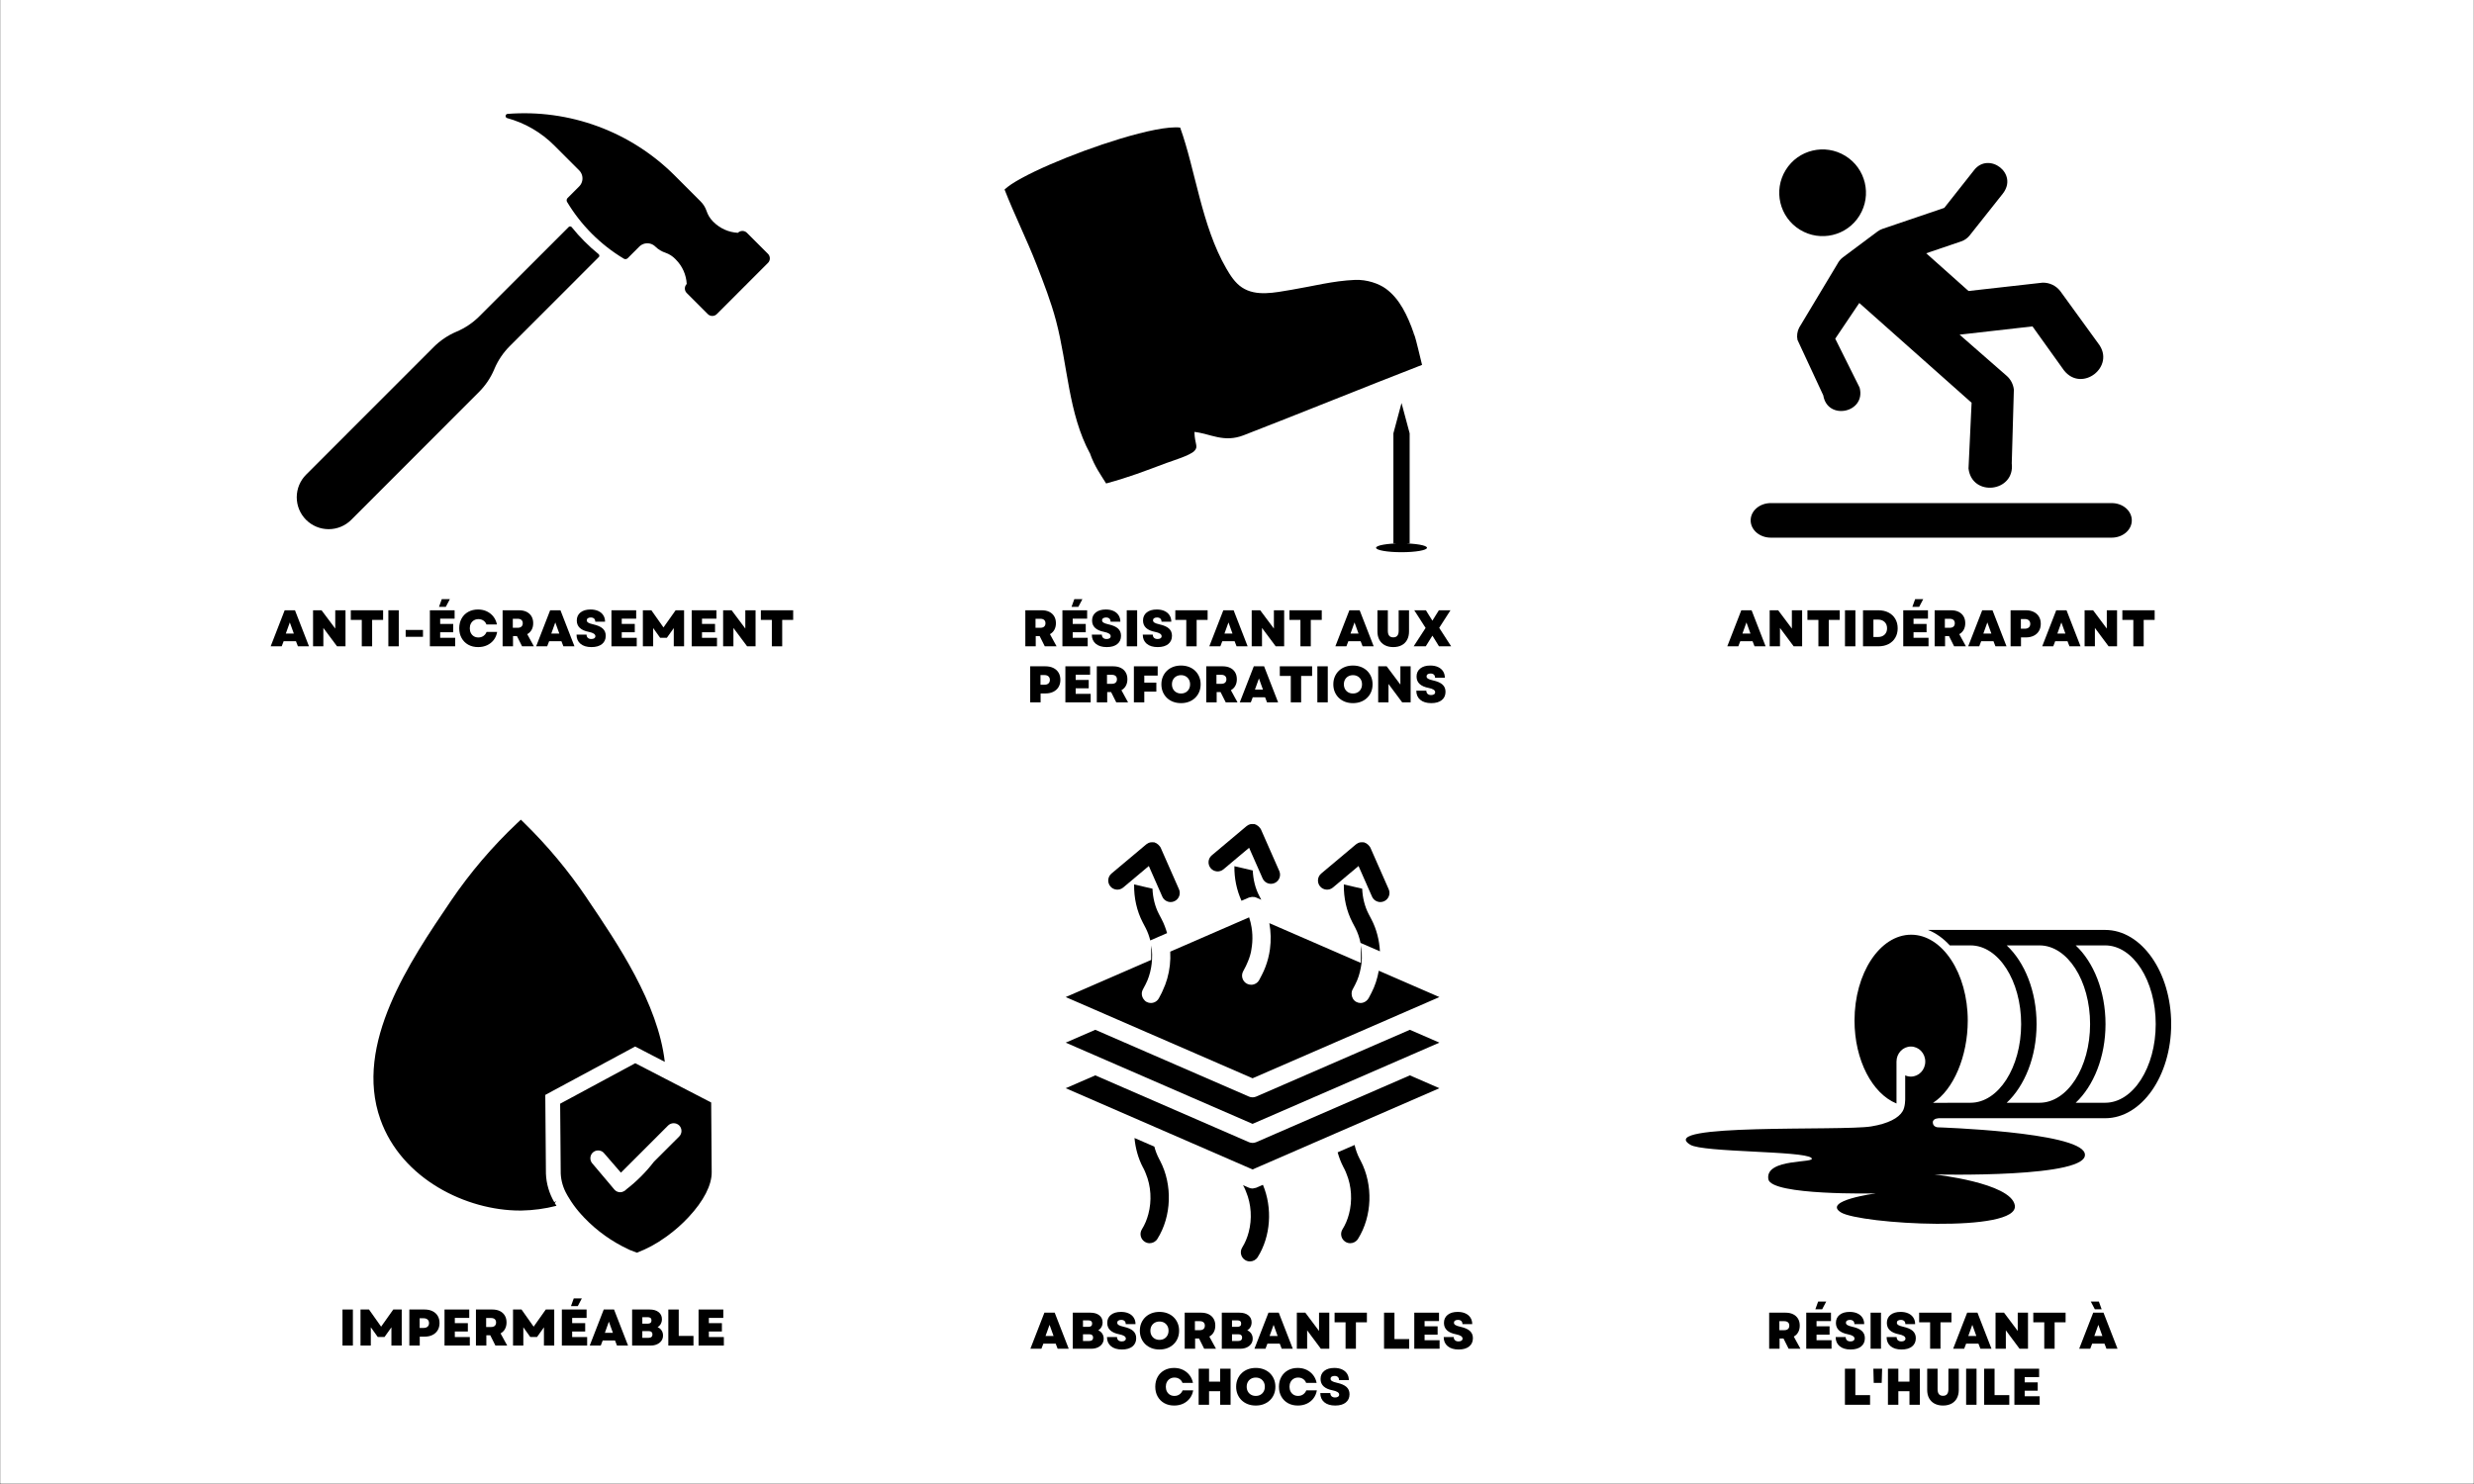 <svg version="1.0" preserveAspectRatio="xMidYMid meet" height="2880" viewBox="0 0 3600 2160" zoomAndPan="magnify" width="4800" xmlns:xlink="http://www.w3.org/1999/xlink" xmlns="http://www.w3.org/2000/svg"><rect x="0" y="0" width="3600" height="2160" fill="#808080" stroke="none"/><defs><g></g><clipPath id="45829cec5a"><path clip-rule="nonzero" d="M 0.832 0 L 3599.168 0 L 3599.168 2159 L 0.832 2159 Z M 0.832 0"></path></clipPath><clipPath id="d84bae61c1"><path clip-rule="nonzero" d="M 2002 790 L 2077 790 L 2077 804 L 2002 804 Z M 2002 790"></path></clipPath><clipPath id="2df9209235"><path clip-rule="nonzero" d="M 2165.035 712.219 L 2039.402 837.848 L 1913.773 712.219 L 2039.402 586.586 Z M 2165.035 712.219"></path></clipPath><clipPath id="a1e3165882"><path clip-rule="nonzero" d="M 2165.035 712.219 L 2039.402 837.848 L 1913.773 712.219 L 2039.402 586.586 Z M 2165.035 712.219"></path></clipPath><clipPath id="8d91c1bbb2"><path clip-rule="nonzero" d="M 2165.035 712.219 L 2039.402 837.848 L 1913.773 712.219 L 2039.402 586.586 Z M 2165.035 712.219"></path></clipPath><clipPath id="b656dbcac1"><path clip-rule="nonzero" d="M 2027 586 L 2052 586 L 2052 795 L 2027 795 Z M 2027 586"></path></clipPath><clipPath id="8aa3eae608"><path clip-rule="nonzero" d="M 2165.035 712.219 L 2039.402 837.848 L 1913.773 712.219 L 2039.402 586.586 Z M 2165.035 712.219"></path></clipPath><clipPath id="d45e0c958b"><path clip-rule="nonzero" d="M 2165.035 712.219 L 2039.402 837.848 L 1913.773 712.219 L 2039.402 586.586 Z M 2165.035 712.219"></path></clipPath><clipPath id="71453f7514"><path clip-rule="nonzero" d="M 2165.035 712.219 L 2039.402 837.848 L 1913.773 712.219 L 2039.402 586.586 Z M 2165.035 712.219"></path></clipPath><clipPath id="c99b992ae7"><path clip-rule="nonzero" d="M 1586 485 L 2070 485 L 2070 704 L 1586 704 Z M 1586 485"></path></clipPath><clipPath id="c719477de1"><path clip-rule="nonzero" d="M 1434.961 267.93 L 1917.789 95.289 L 2076.547 539.293 L 1593.723 711.934 Z M 1434.961 267.93"></path></clipPath><clipPath id="b3435b0fc4"><path clip-rule="nonzero" d="M 1434.961 267.93 L 1917.789 95.289 L 2076.547 539.293 L 1593.723 711.934 Z M 1434.961 267.93"></path></clipPath><clipPath id="ce43a1a045"><path clip-rule="nonzero" d="M 1461 185 L 2058 185 L 2058 661 L 1461 661 Z M 1461 185"></path></clipPath><clipPath id="8569c083b2"><path clip-rule="nonzero" d="M 1434.961 267.93 L 1917.789 95.289 L 2076.547 539.293 L 1593.723 711.934 Z M 1434.961 267.93"></path></clipPath><clipPath id="9b8181feb1"><path clip-rule="nonzero" d="M 1434.961 267.93 L 1917.789 95.289 L 2076.547 539.293 L 1593.723 711.934 Z M 1434.961 267.93"></path></clipPath><clipPath id="8bd1d8ab14"><path clip-rule="nonzero" d="M 2547.805 732 L 3102.547 732 L 3102.547 783 L 2547.805 783 Z M 2547.805 732"></path></clipPath><clipPath id="580e8b236c"><path clip-rule="nonzero" d="M 543 1193 L 1035.52 1193 L 1035.52 1824 L 543 1824 Z M 543 1193"></path></clipPath><clipPath id="37dc7c322d"><path clip-rule="nonzero" d="M 1758 1199.039 L 1863 1199.039 L 1863 1287 L 1758 1287 Z M 1758 1199.039"></path></clipPath><clipPath id="57a3760418"><path clip-rule="nonzero" d="M 1550.758 1565 L 2094.258 1565 L 2094.258 1703 L 1550.758 1703 Z M 1550.758 1565"></path></clipPath><clipPath id="de72e26241"><path clip-rule="nonzero" d="M 1550.758 1498 L 2094.258 1498 L 2094.258 1636 L 1550.758 1636 Z M 1550.758 1498"></path></clipPath><clipPath id="09f84a606e"><path clip-rule="nonzero" d="M 1550.758 1335 L 2094.258 1335 L 2094.258 1570 L 1550.758 1570 Z M 1550.758 1335"></path></clipPath><clipPath id="d996ae56b0"><path clip-rule="nonzero" d="M 1805 1724 L 1847 1724 L 1847 1836.02 L 1805 1836.02 Z M 1805 1724"></path></clipPath><clipPath id="654a2db250"><path clip-rule="nonzero" d="M 2453.098 1353.531 L 3159.27 1353.531 L 3159.27 1781.277 L 2453.098 1781.277 Z M 2453.098 1353.531"></path></clipPath></defs><g clip-path="url(#45829cec5a)"><path fill-rule="nonzero" fill-opacity="1" d="M 0.832 0 L 3599.168 0 L 3599.168 2159 L 0.832 2159 Z M 0.832 0" fill="#ffffff"></path><path fill-rule="nonzero" fill-opacity="1" d="M 0.832 0 L 3599.168 0 L 3599.168 2159 L 0.832 2159 Z M 0.832 0" fill="#ffffff"></path></g><g fill-opacity="1" fill="#000000"><g transform="translate(393.48, 940.736)"><g><path d="M 0.375 0 L 20.766 -52.469 L 35.75 -52.469 L 56.141 0 L 40.031 0 L 37.172 -7.422 L 19.266 -7.422 L 16.422 0 Z M 22.406 -18.516 L 34.109 -18.516 L 28.25 -34.781 Z M 22.406 -18.516"></path></g></g></g><g fill-opacity="1" fill="#000000"><g transform="translate(449.994, 940.736)"><g><path d="M 5.547 0 L 5.547 -52.469 L 17.906 -52.469 L 37.844 -25.859 L 37.844 -52.469 L 52.766 -52.469 L 52.766 0 L 40.469 0 L 20.531 -26.766 L 20.531 0 Z M 5.547 0"></path></g></g></g><g fill-opacity="1" fill="#000000"><g transform="translate(508.382, 940.736)"><g><path d="M 18.062 0 L 18.062 -38.453 L 2.094 -38.453 L 2.094 -52.469 L 49.094 -52.469 L 49.094 -38.453 L 33.125 -38.453 L 33.125 0 Z M 18.062 0"></path></g></g></g><g fill-opacity="1" fill="#000000"><g transform="translate(559.574, 940.736)"><g><path d="M 5.547 0 L 5.547 -52.469 L 20.688 -52.469 L 20.688 0 Z M 5.547 0"></path></g></g></g><g fill-opacity="1" fill="#000000"><g transform="translate(585.808, 940.736)"><g><path d="M 4.5 -13.859 L 4.5 -23.828 L 29.688 -23.828 L 29.688 -13.859 Z M 4.5 -13.859"></path></g></g></g><g fill-opacity="1" fill="#000000"><g transform="translate(619.986, 940.736)"><g><path d="M 5.547 0 L 5.547 -52.469 L 41.531 -52.469 L 41.531 -40.25 L 20.531 -40.25 L 20.531 -32.609 L 39.5 -32.609 L 39.5 -20.469 L 20.531 -20.469 L 20.531 -12.375 L 42.344 -12.375 L 42.344 0 Z M 18.812 -57.406 L 22.859 -68.656 L 34.625 -68.656 L 28.703 -57.406 Z M 18.812 -57.406"></path></g></g></g><g fill-opacity="1" fill="#000000"><g transform="translate(665.707, 940.736)"><g><path d="M 30.062 1.125 C 24.613 1.125 19.828 -0.02 15.703 -2.312 C 11.578 -4.613 8.352 -7.828 6.031 -11.953 C 3.707 -16.078 2.547 -20.836 2.547 -26.234 C 2.547 -31.629 3.691 -36.391 5.984 -40.516 C 8.285 -44.641 11.5 -47.848 15.625 -50.141 C 19.75 -52.441 24.508 -53.594 29.906 -53.594 C 34.602 -53.594 38.848 -52.691 42.641 -50.891 C 46.441 -49.086 49.629 -46.562 52.203 -43.312 C 54.773 -40.07 56.508 -36.227 57.406 -31.781 L 42.125 -31.781 C 41.32 -34.125 39.867 -36.008 37.766 -37.438 C 35.672 -38.863 33.25 -39.578 30.5 -39.578 C 28.051 -39.578 25.879 -39.016 23.984 -37.891 C 22.086 -36.766 20.598 -35.203 19.516 -33.203 C 18.441 -31.203 17.906 -28.879 17.906 -26.234 C 17.906 -23.641 18.43 -21.328 19.484 -19.297 C 20.535 -17.273 22 -15.703 23.875 -14.578 C 25.75 -13.453 27.91 -12.891 30.359 -12.891 C 33.203 -12.891 35.672 -13.625 37.766 -15.094 C 39.867 -16.57 41.395 -18.535 42.344 -20.984 L 57.719 -20.984 C 56.969 -16.535 55.316 -12.648 52.766 -9.328 C 50.211 -6.004 47 -3.43 43.125 -1.609 C 39.258 0.211 34.906 1.125 30.062 1.125 Z M 30.062 1.125"></path></g></g></g><g fill-opacity="1" fill="#000000"><g transform="translate(725.819, 940.736)"><g><path d="M 5.547 0 L 5.547 -52.469 L 29.453 -52.469 C 33.703 -52.469 37.363 -51.703 40.438 -50.172 C 43.508 -48.648 45.879 -46.488 47.547 -43.688 C 49.223 -40.895 50.062 -37.551 50.062 -33.656 C 50.062 -30.008 49.312 -26.82 47.812 -24.094 C 46.32 -21.375 44.176 -19.238 41.375 -17.688 L 51.047 0 L 33.875 0 L 26.391 -14.922 L 20.688 -14.922 L 20.688 0 Z M 20.391 -26.984 L 27.438 -26.984 C 29.832 -26.984 31.664 -27.555 32.938 -28.703 C 34.219 -29.859 34.859 -31.484 34.859 -33.578 C 34.859 -35.68 34.219 -37.289 32.938 -38.406 C 31.664 -39.531 29.832 -40.094 27.438 -40.094 L 20.391 -40.094 Z M 20.391 -26.984"></path></g></g></g><g fill-opacity="1" fill="#000000"><g transform="translate(779.784, 940.736)"><g><path d="M 0.375 0 L 20.766 -52.469 L 35.75 -52.469 L 56.141 0 L 40.031 0 L 37.172 -7.422 L 19.266 -7.422 L 16.422 0 Z M 22.406 -18.516 L 34.109 -18.516 L 28.25 -34.781 Z M 22.406 -18.516"></path></g></g></g><g fill-opacity="1" fill="#000000"><g transform="translate(836.299, 940.736)"><g><path d="M 24.359 1.125 C 17.566 1.125 12.242 -0.484 8.391 -3.703 C 4.547 -6.93 2.625 -11.367 2.625 -17.016 L 17.234 -17.016 C 17.234 -15.016 17.844 -13.453 19.062 -12.328 C 20.289 -11.203 21.984 -10.641 24.141 -10.641 C 25.984 -10.641 27.43 -11 28.484 -11.719 C 29.535 -12.445 30.062 -13.461 30.062 -14.766 C 30.062 -17.66 26.91 -19.734 20.609 -20.984 C 8.867 -23.234 3 -28.754 3 -37.547 C 3 -42.492 4.785 -46.406 8.359 -49.281 C 11.93 -52.156 16.816 -53.594 23.016 -53.594 C 27.305 -53.594 31.035 -52.867 34.203 -51.422 C 37.379 -49.973 39.828 -47.91 41.547 -45.234 C 43.273 -42.555 44.141 -39.422 44.141 -35.828 L 29.906 -35.828 C 29.906 -37.828 29.328 -39.348 28.172 -40.391 C 27.023 -41.441 25.406 -41.969 23.312 -41.969 C 21.562 -41.969 20.16 -41.602 19.109 -40.875 C 18.055 -40.156 17.531 -39.145 17.531 -37.844 C 17.531 -36.5 18.227 -35.375 19.625 -34.469 C 21.031 -33.57 23.41 -32.75 26.766 -32 C 33.16 -30.602 37.816 -28.566 40.734 -25.891 C 43.66 -23.223 45.125 -19.711 45.125 -15.359 C 45.125 -10.211 43.297 -6.176 39.641 -3.25 C 35.992 -0.332 30.898 1.125 24.359 1.125 Z M 24.359 1.125"></path></g></g></g><g fill-opacity="1" fill="#000000"><g transform="translate(884.193, 940.736)"><g><path d="M 5.547 0 L 5.547 -52.469 L 41.531 -52.469 L 41.531 -40.25 L 20.531 -40.25 L 20.531 -32.609 L 39.5 -32.609 L 39.5 -20.469 L 20.531 -20.469 L 20.531 -12.375 L 42.344 -12.375 L 42.344 0 Z M 5.547 0"></path></g></g></g><g fill-opacity="1" fill="#000000"><g transform="translate(929.914, 940.736)"><g><path d="M 5.547 0 L 5.547 -52.469 L 17.906 -52.469 L 35.531 -27.5 L 53.219 -52.469 L 65.516 -52.469 L 65.516 0 L 50.516 0 L 50.516 -26.531 L 40.469 -12.438 L 30.656 -12.438 L 20.531 -26.609 L 20.531 0 Z M 5.547 0"></path></g></g></g><g fill-opacity="1" fill="#000000"><g transform="translate(1000.969, 940.736)"><g><path d="M 5.547 0 L 5.547 -52.469 L 41.531 -52.469 L 41.531 -40.25 L 20.531 -40.25 L 20.531 -32.609 L 39.5 -32.609 L 39.5 -20.469 L 20.531 -20.469 L 20.531 -12.375 L 42.344 -12.375 L 42.344 0 Z M 5.547 0"></path></g></g></g><g fill-opacity="1" fill="#000000"><g transform="translate(1046.69, 940.736)"><g><path d="M 5.547 0 L 5.547 -52.469 L 17.906 -52.469 L 37.844 -25.859 L 37.844 -52.469 L 52.766 -52.469 L 52.766 0 L 40.469 0 L 20.531 -26.766 L 20.531 0 Z M 5.547 0"></path></g></g></g><g fill-opacity="1" fill="#000000"><g transform="translate(1105.078, 940.736)"><g><path d="M 18.062 0 L 18.062 -38.453 L 2.094 -38.453 L 2.094 -52.469 L 49.094 -52.469 L 49.094 -38.453 L 33.125 -38.453 L 33.125 0 Z M 18.062 0"></path></g></g></g><g fill-opacity="1" fill="#000000"><g transform="translate(1486.439, 940.736)"><g><path d="M 5.547 0 L 5.547 -52.469 L 29.453 -52.469 C 33.703 -52.469 37.363 -51.703 40.438 -50.172 C 43.508 -48.648 45.879 -46.488 47.547 -43.688 C 49.223 -40.895 50.062 -37.551 50.062 -33.656 C 50.062 -30.008 49.312 -26.82 47.812 -24.094 C 46.32 -21.375 44.176 -19.238 41.375 -17.688 L 51.047 0 L 33.875 0 L 26.391 -14.922 L 20.688 -14.922 L 20.688 0 Z M 20.391 -26.984 L 27.438 -26.984 C 29.832 -26.984 31.664 -27.555 32.938 -28.703 C 34.219 -29.859 34.859 -31.484 34.859 -33.578 C 34.859 -35.68 34.219 -37.289 32.938 -38.406 C 31.664 -39.531 29.832 -40.094 27.438 -40.094 L 20.391 -40.094 Z M 20.391 -26.984"></path></g></g></g><g fill-opacity="1" fill="#000000"><g transform="translate(1540.404, 940.736)"><g><path d="M 5.547 0 L 5.547 -52.469 L 41.531 -52.469 L 41.531 -40.25 L 20.531 -40.25 L 20.531 -32.609 L 39.5 -32.609 L 39.5 -20.469 L 20.531 -20.469 L 20.531 -12.375 L 42.344 -12.375 L 42.344 0 Z M 18.812 -57.406 L 22.859 -68.656 L 34.625 -68.656 L 28.703 -57.406 Z M 18.812 -57.406"></path></g></g></g><g fill-opacity="1" fill="#000000"><g transform="translate(1586.125, 940.736)"><g><path d="M 24.359 1.125 C 17.566 1.125 12.242 -0.484 8.391 -3.703 C 4.547 -6.93 2.625 -11.367 2.625 -17.016 L 17.234 -17.016 C 17.234 -15.016 17.844 -13.453 19.062 -12.328 C 20.289 -11.203 21.984 -10.641 24.141 -10.641 C 25.984 -10.641 27.43 -11 28.484 -11.719 C 29.535 -12.445 30.062 -13.461 30.062 -14.766 C 30.062 -17.66 26.91 -19.734 20.609 -20.984 C 8.867 -23.234 3 -28.754 3 -37.547 C 3 -42.492 4.785 -46.406 8.359 -49.281 C 11.93 -52.156 16.816 -53.594 23.016 -53.594 C 27.305 -53.594 31.035 -52.867 34.203 -51.422 C 37.379 -49.973 39.828 -47.91 41.547 -45.234 C 43.273 -42.555 44.141 -39.422 44.141 -35.828 L 29.906 -35.828 C 29.906 -37.828 29.328 -39.348 28.172 -40.391 C 27.023 -41.441 25.406 -41.969 23.312 -41.969 C 21.562 -41.969 20.16 -41.602 19.109 -40.875 C 18.055 -40.156 17.531 -39.145 17.531 -37.844 C 17.531 -36.5 18.227 -35.375 19.625 -34.469 C 21.031 -33.57 23.41 -32.75 26.766 -32 C 33.16 -30.602 37.816 -28.566 40.734 -25.891 C 43.66 -23.223 45.125 -19.711 45.125 -15.359 C 45.125 -10.211 43.297 -6.176 39.641 -3.25 C 35.992 -0.332 30.898 1.125 24.359 1.125 Z M 24.359 1.125"></path></g></g></g><g fill-opacity="1" fill="#000000"><g transform="translate(1634.02, 940.736)"><g><path d="M 5.547 0 L 5.547 -52.469 L 20.688 -52.469 L 20.688 0 Z M 5.547 0"></path></g></g></g><g fill-opacity="1" fill="#000000"><g transform="translate(1660.253, 940.736)"><g><path d="M 24.359 1.125 C 17.566 1.125 12.242 -0.484 8.391 -3.703 C 4.547 -6.93 2.625 -11.367 2.625 -17.016 L 17.234 -17.016 C 17.234 -15.016 17.844 -13.453 19.062 -12.328 C 20.289 -11.203 21.984 -10.641 24.141 -10.641 C 25.984 -10.641 27.43 -11 28.484 -11.719 C 29.535 -12.445 30.062 -13.461 30.062 -14.766 C 30.062 -17.66 26.91 -19.734 20.609 -20.984 C 8.867 -23.234 3 -28.754 3 -37.547 C 3 -42.492 4.785 -46.406 8.359 -49.281 C 11.93 -52.156 16.816 -53.594 23.016 -53.594 C 27.305 -53.594 31.035 -52.867 34.203 -51.422 C 37.379 -49.973 39.828 -47.91 41.547 -45.234 C 43.273 -42.555 44.141 -39.422 44.141 -35.828 L 29.906 -35.828 C 29.906 -37.828 29.328 -39.348 28.172 -40.391 C 27.023 -41.441 25.406 -41.969 23.312 -41.969 C 21.562 -41.969 20.16 -41.602 19.109 -40.875 C 18.055 -40.156 17.531 -39.145 17.531 -37.844 C 17.531 -36.5 18.227 -35.375 19.625 -34.469 C 21.031 -33.57 23.41 -32.75 26.766 -32 C 33.16 -30.602 37.816 -28.566 40.734 -25.891 C 43.66 -23.223 45.125 -19.711 45.125 -15.359 C 45.125 -10.211 43.297 -6.176 39.641 -3.25 C 35.992 -0.332 30.898 1.125 24.359 1.125 Z M 24.359 1.125"></path></g></g></g><g fill-opacity="1" fill="#000000"><g transform="translate(1708.148, 940.736)"><g><path d="M 18.062 0 L 18.062 -38.453 L 2.094 -38.453 L 2.094 -52.469 L 49.094 -52.469 L 49.094 -38.453 L 33.125 -38.453 L 33.125 0 Z M 18.062 0"></path></g></g></g><g fill-opacity="1" fill="#000000"><g transform="translate(1759.34, 940.736)"><g><path d="M 0.375 0 L 20.766 -52.469 L 35.75 -52.469 L 56.141 0 L 40.031 0 L 37.172 -7.422 L 19.266 -7.422 L 16.422 0 Z M 22.406 -18.516 L 34.109 -18.516 L 28.25 -34.781 Z M 22.406 -18.516"></path></g></g></g><g fill-opacity="1" fill="#000000"><g transform="translate(1815.854, 940.736)"><g><path d="M 5.547 0 L 5.547 -52.469 L 17.906 -52.469 L 37.844 -25.859 L 37.844 -52.469 L 52.766 -52.469 L 52.766 0 L 40.469 0 L 20.531 -26.766 L 20.531 0 Z M 5.547 0"></path></g></g></g><g fill-opacity="1" fill="#000000"><g transform="translate(1874.242, 940.736)"><g><path d="M 18.062 0 L 18.062 -38.453 L 2.094 -38.453 L 2.094 -52.469 L 49.094 -52.469 L 49.094 -38.453 L 33.125 -38.453 L 33.125 0 Z M 18.062 0"></path></g></g></g><g fill-opacity="1" fill="#000000"><g transform="translate(1925.435, 940.736)"><g></g></g></g><g fill-opacity="1" fill="#000000"><g transform="translate(1942.749, 940.736)"><g><path d="M 0.375 0 L 20.766 -52.469 L 35.75 -52.469 L 56.141 0 L 40.031 0 L 37.172 -7.422 L 19.266 -7.422 L 16.422 0 Z M 22.406 -18.516 L 34.109 -18.516 L 28.25 -34.781 Z M 22.406 -18.516"></path></g></g></g><g fill-opacity="1" fill="#000000"><g transform="translate(1999.263, 940.736)"><g><path d="M 28.109 1.125 C 23.41 1.125 19.336 0.211 15.891 -1.609 C 12.441 -3.43 9.781 -6.039 7.906 -9.438 C 6.031 -12.844 5.094 -16.895 5.094 -21.594 L 5.094 -52.469 L 20.234 -52.469 L 20.234 -22.562 C 20.234 -16.219 22.859 -13.047 28.109 -13.047 C 33.359 -13.047 35.984 -16.219 35.984 -22.562 L 35.984 -52.469 L 51.047 -52.469 L 51.047 -21.594 C 51.047 -16.895 50.117 -12.844 48.266 -9.438 C 46.422 -6.039 43.785 -3.43 40.359 -1.609 C 36.941 0.211 32.859 1.125 28.109 1.125 Z M 28.109 1.125"></path></g></g></g><g fill-opacity="1" fill="#000000"><g transform="translate(2055.477, 940.736)"><g><path d="M 1.578 0 L 18.969 -26.766 L 2.469 -52.469 L 19.406 -52.469 L 23.906 -45.203 L 28.859 -37.328 L 33.734 -45.203 L 38.297 -52.469 L 55.172 -52.469 L 38.75 -26.906 L 56.141 0 L 38.453 0 L 33.203 -8.547 L 28.859 -15.516 L 19.188 0 Z M 1.578 0"></path></g></g></g><g fill-opacity="1" fill="#000000"><g transform="translate(1493.528, 1022.296)"><g><path d="M 5.547 0 L 5.547 -52.469 L 27.656 -52.469 C 32.102 -52.469 35.961 -51.664 39.234 -50.062 C 42.504 -48.469 45.023 -46.195 46.797 -43.25 C 48.578 -40.301 49.469 -36.801 49.469 -32.75 C 49.469 -28.758 48.578 -25.273 46.797 -22.297 C 45.023 -19.328 42.504 -17.031 39.234 -15.406 C 35.961 -13.781 32.102 -12.969 27.656 -12.969 L 20.688 -12.969 L 20.688 0 Z M 20.531 -25.641 L 26.234 -25.641 C 28.734 -25.641 30.68 -26.258 32.078 -27.5 C 33.473 -28.75 34.172 -30.473 34.172 -32.672 C 34.172 -34.879 33.473 -36.602 32.078 -37.844 C 30.68 -39.094 28.734 -39.719 26.234 -39.719 L 20.531 -39.719 Z M 20.531 -25.641"></path></g></g></g><g fill-opacity="1" fill="#000000"><g transform="translate(1544.721, 1022.296)"><g><path d="M 5.547 0 L 5.547 -52.469 L 41.531 -52.469 L 41.531 -40.25 L 20.531 -40.25 L 20.531 -32.609 L 39.5 -32.609 L 39.5 -20.469 L 20.531 -20.469 L 20.531 -12.375 L 42.344 -12.375 L 42.344 0 Z M 5.547 0"></path></g></g></g><g fill-opacity="1" fill="#000000"><g transform="translate(1590.442, 1022.296)"><g><path d="M 5.547 0 L 5.547 -52.469 L 29.453 -52.469 C 33.703 -52.469 37.363 -51.703 40.438 -50.172 C 43.508 -48.648 45.879 -46.488 47.547 -43.688 C 49.223 -40.895 50.062 -37.551 50.062 -33.656 C 50.062 -30.008 49.312 -26.82 47.812 -24.094 C 46.32 -21.375 44.176 -19.238 41.375 -17.688 L 51.047 0 L 33.875 0 L 26.391 -14.922 L 20.688 -14.922 L 20.688 0 Z M 20.391 -26.984 L 27.438 -26.984 C 29.832 -26.984 31.664 -27.555 32.938 -28.703 C 34.219 -29.859 34.859 -31.484 34.859 -33.578 C 34.859 -35.68 34.219 -37.289 32.938 -38.406 C 31.664 -39.531 29.832 -40.094 27.438 -40.094 L 20.391 -40.094 Z M 20.391 -26.984"></path></g></g></g><g fill-opacity="1" fill="#000000"><g transform="translate(1644.407, 1022.296)"><g><path d="M 5.547 0 L 5.547 -52.469 L 40.172 -52.469 L 40.172 -38.969 L 20.688 -38.969 L 20.688 -28.703 L 38.219 -28.703 L 38.219 -15.594 L 20.688 -15.594 L 20.688 0 Z M 5.547 0"></path></g></g></g><g fill-opacity="1" fill="#000000"><g transform="translate(1687.43, 1022.296)"><g><path d="M 31.109 1.125 C 26.91 1.125 23.07 0.461 19.594 -0.859 C 16.125 -2.18 13.113 -4.066 10.562 -6.516 C 8.02 -8.961 6.047 -11.859 4.641 -15.203 C 3.242 -18.555 2.547 -22.234 2.547 -26.234 C 2.547 -30.234 3.242 -33.906 4.641 -37.25 C 6.047 -40.602 8.02 -43.504 10.562 -45.953 C 13.113 -48.398 16.125 -50.285 19.594 -51.609 C 23.07 -52.93 26.91 -53.594 31.109 -53.594 C 35.305 -53.594 39.141 -52.93 42.609 -51.609 C 46.078 -50.285 49.086 -48.398 51.641 -45.953 C 54.191 -43.504 56.164 -40.602 57.562 -37.25 C 58.957 -33.906 59.656 -30.234 59.656 -26.234 C 59.656 -22.234 58.957 -18.555 57.562 -15.203 C 56.164 -11.859 54.191 -8.961 51.641 -6.516 C 49.086 -4.066 46.078 -2.18 42.609 -0.859 C 39.141 0.461 35.305 1.125 31.109 1.125 Z M 17.906 -26.234 C 17.906 -23.641 18.469 -21.328 19.594 -19.297 C 20.719 -17.273 22.281 -15.703 24.281 -14.578 C 26.281 -13.453 28.555 -12.891 31.109 -12.891 C 33.703 -12.891 35.984 -13.453 37.953 -14.578 C 39.93 -15.703 41.484 -17.273 42.609 -19.297 C 43.734 -21.328 44.297 -23.641 44.297 -26.234 C 44.297 -28.879 43.734 -31.203 42.609 -33.203 C 41.484 -35.203 39.93 -36.766 37.953 -37.891 C 35.984 -39.016 33.703 -39.578 31.109 -39.578 C 28.555 -39.578 26.281 -39.016 24.281 -37.891 C 22.281 -36.766 20.719 -35.203 19.594 -33.203 C 18.469 -31.203 17.906 -28.879 17.906 -26.234 Z M 17.906 -26.234"></path></g></g></g><g fill-opacity="1" fill="#000000"><g transform="translate(1749.715, 1022.296)"><g><path d="M 5.547 0 L 5.547 -52.469 L 29.453 -52.469 C 33.703 -52.469 37.363 -51.703 40.438 -50.172 C 43.508 -48.648 45.879 -46.488 47.547 -43.688 C 49.223 -40.895 50.062 -37.551 50.062 -33.656 C 50.062 -30.008 49.312 -26.82 47.812 -24.094 C 46.32 -21.375 44.176 -19.238 41.375 -17.688 L 51.047 0 L 33.875 0 L 26.391 -14.922 L 20.688 -14.922 L 20.688 0 Z M 20.391 -26.984 L 27.438 -26.984 C 29.832 -26.984 31.664 -27.555 32.938 -28.703 C 34.219 -29.859 34.859 -31.484 34.859 -33.578 C 34.859 -35.68 34.219 -37.289 32.938 -38.406 C 31.664 -39.531 29.832 -40.094 27.438 -40.094 L 20.391 -40.094 Z M 20.391 -26.984"></path></g></g></g><g fill-opacity="1" fill="#000000"><g transform="translate(1803.681, 1022.296)"><g><path d="M 0.375 0 L 20.766 -52.469 L 35.75 -52.469 L 56.141 0 L 40.031 0 L 37.172 -7.422 L 19.266 -7.422 L 16.422 0 Z M 22.406 -18.516 L 34.109 -18.516 L 28.25 -34.781 Z M 22.406 -18.516"></path></g></g></g><g fill-opacity="1" fill="#000000"><g transform="translate(1860.195, 1022.296)"><g><path d="M 18.062 0 L 18.062 -38.453 L 2.094 -38.453 L 2.094 -52.469 L 49.094 -52.469 L 49.094 -38.453 L 33.125 -38.453 L 33.125 0 Z M 18.062 0"></path></g></g></g><g fill-opacity="1" fill="#000000"><g transform="translate(1911.387, 1022.296)"><g><path d="M 5.547 0 L 5.547 -52.469 L 20.688 -52.469 L 20.688 0 Z M 5.547 0"></path></g></g></g><g fill-opacity="1" fill="#000000"><g transform="translate(1937.621, 1022.296)"><g><path d="M 31.109 1.125 C 26.91 1.125 23.07 0.461 19.594 -0.859 C 16.125 -2.18 13.113 -4.066 10.562 -6.516 C 8.02 -8.961 6.047 -11.859 4.641 -15.203 C 3.242 -18.555 2.547 -22.234 2.547 -26.234 C 2.547 -30.234 3.242 -33.906 4.641 -37.25 C 6.047 -40.602 8.02 -43.504 10.562 -45.953 C 13.113 -48.398 16.125 -50.285 19.594 -51.609 C 23.07 -52.93 26.91 -53.594 31.109 -53.594 C 35.305 -53.594 39.141 -52.93 42.609 -51.609 C 46.078 -50.285 49.086 -48.398 51.641 -45.953 C 54.191 -43.504 56.164 -40.602 57.562 -37.25 C 58.957 -33.906 59.656 -30.234 59.656 -26.234 C 59.656 -22.234 58.957 -18.555 57.562 -15.203 C 56.164 -11.859 54.191 -8.961 51.641 -6.516 C 49.086 -4.066 46.078 -2.18 42.609 -0.859 C 39.141 0.461 35.305 1.125 31.109 1.125 Z M 17.906 -26.234 C 17.906 -23.641 18.469 -21.328 19.594 -19.297 C 20.719 -17.273 22.281 -15.703 24.281 -14.578 C 26.281 -13.453 28.555 -12.891 31.109 -12.891 C 33.703 -12.891 35.984 -13.453 37.953 -14.578 C 39.93 -15.703 41.484 -17.273 42.609 -19.297 C 43.734 -21.328 44.297 -23.641 44.297 -26.234 C 44.297 -28.879 43.734 -31.203 42.609 -33.203 C 41.484 -35.203 39.93 -36.766 37.953 -37.891 C 35.984 -39.016 33.703 -39.578 31.109 -39.578 C 28.555 -39.578 26.281 -39.016 24.281 -37.891 C 22.281 -36.766 20.719 -35.203 19.594 -33.203 C 18.469 -31.203 17.906 -28.879 17.906 -26.234 Z M 17.906 -26.234"></path></g></g></g><g fill-opacity="1" fill="#000000"><g transform="translate(1999.906, 1022.296)"><g><path d="M 5.547 0 L 5.547 -52.469 L 17.906 -52.469 L 37.844 -25.859 L 37.844 -52.469 L 52.766 -52.469 L 52.766 0 L 40.469 0 L 20.531 -26.766 L 20.531 0 Z M 5.547 0"></path></g></g></g><g fill-opacity="1" fill="#000000"><g transform="translate(2058.294, 1022.296)"><g><path d="M 24.359 1.125 C 17.566 1.125 12.242 -0.484 8.391 -3.703 C 4.547 -6.93 2.625 -11.367 2.625 -17.016 L 17.234 -17.016 C 17.234 -15.016 17.844 -13.453 19.062 -12.328 C 20.289 -11.203 21.984 -10.641 24.141 -10.641 C 25.984 -10.641 27.43 -11 28.484 -11.719 C 29.535 -12.445 30.062 -13.461 30.062 -14.766 C 30.062 -17.66 26.91 -19.734 20.609 -20.984 C 8.867 -23.234 3 -28.754 3 -37.547 C 3 -42.492 4.785 -46.406 8.359 -49.281 C 11.93 -52.156 16.816 -53.594 23.016 -53.594 C 27.305 -53.594 31.035 -52.867 34.203 -51.422 C 37.379 -49.973 39.828 -47.91 41.547 -45.234 C 43.273 -42.555 44.141 -39.422 44.141 -35.828 L 29.906 -35.828 C 29.906 -37.828 29.328 -39.348 28.172 -40.391 C 27.023 -41.441 25.406 -41.969 23.312 -41.969 C 21.562 -41.969 20.16 -41.602 19.109 -40.875 C 18.055 -40.156 17.531 -39.145 17.531 -37.844 C 17.531 -36.5 18.227 -35.375 19.625 -34.469 C 21.031 -33.57 23.41 -32.75 26.766 -32 C 33.16 -30.602 37.816 -28.566 40.734 -25.891 C 43.66 -23.223 45.125 -19.711 45.125 -15.359 C 45.125 -10.211 43.297 -6.176 39.641 -3.25 C 35.992 -0.332 30.898 1.125 24.359 1.125 Z M 24.359 1.125"></path></g></g></g><g fill-opacity="1" fill="#000000"><g transform="translate(2513.057, 940.736)"><g><path d="M 0.375 0 L 20.766 -52.469 L 35.75 -52.469 L 56.141 0 L 40.031 0 L 37.172 -7.422 L 19.266 -7.422 L 16.422 0 Z M 22.406 -18.516 L 34.109 -18.516 L 28.25 -34.781 Z M 22.406 -18.516"></path></g></g></g><g fill-opacity="1" fill="#000000"><g transform="translate(2569.571, 940.736)"><g><path d="M 5.547 0 L 5.547 -52.469 L 17.906 -52.469 L 37.844 -25.859 L 37.844 -52.469 L 52.766 -52.469 L 52.766 0 L 40.469 0 L 20.531 -26.766 L 20.531 0 Z M 5.547 0"></path></g></g></g><g fill-opacity="1" fill="#000000"><g transform="translate(2627.959, 940.736)"><g><path d="M 18.062 0 L 18.062 -38.453 L 2.094 -38.453 L 2.094 -52.469 L 49.094 -52.469 L 49.094 -38.453 L 33.125 -38.453 L 33.125 0 Z M 18.062 0"></path></g></g></g><g fill-opacity="1" fill="#000000"><g transform="translate(2679.152, 940.736)"><g><path d="M 5.547 0 L 5.547 -52.469 L 20.688 -52.469 L 20.688 0 Z M 5.547 0"></path></g></g></g><g fill-opacity="1" fill="#000000"><g transform="translate(2705.385, 940.736)"><g><path d="M 5.547 0 L 5.547 -52.469 L 27.812 -52.469 C 33.457 -52.469 38.391 -51.379 42.609 -49.203 C 46.828 -47.035 50.109 -43.977 52.453 -40.031 C 54.805 -36.082 55.984 -31.484 55.984 -26.234 C 55.984 -20.984 54.805 -16.383 52.453 -12.438 C 50.109 -8.488 46.828 -5.426 42.609 -3.25 C 38.391 -1.082 33.457 0 27.812 0 Z M 20.688 -13.562 L 27.359 -13.562 C 31.359 -13.562 34.555 -14.711 36.953 -17.016 C 39.348 -19.316 40.547 -22.391 40.547 -26.234 C 40.547 -30.078 39.348 -33.148 36.953 -35.453 C 34.555 -37.754 31.359 -38.906 27.359 -38.906 L 20.688 -38.906 Z M 20.688 -13.562"></path></g></g></g><g fill-opacity="1" fill="#000000"><g transform="translate(2763.923, 940.736)"><g><path d="M 5.547 0 L 5.547 -52.469 L 41.531 -52.469 L 41.531 -40.25 L 20.531 -40.25 L 20.531 -32.609 L 39.5 -32.609 L 39.5 -20.469 L 20.531 -20.469 L 20.531 -12.375 L 42.344 -12.375 L 42.344 0 Z M 18.812 -57.406 L 22.859 -68.656 L 34.625 -68.656 L 28.703 -57.406 Z M 18.812 -57.406"></path></g></g></g><g fill-opacity="1" fill="#000000"><g transform="translate(2809.644, 940.736)"><g><path d="M 5.547 0 L 5.547 -52.469 L 29.453 -52.469 C 33.703 -52.469 37.363 -51.703 40.438 -50.172 C 43.508 -48.648 45.879 -46.488 47.547 -43.688 C 49.223 -40.895 50.062 -37.551 50.062 -33.656 C 50.062 -30.008 49.312 -26.82 47.812 -24.094 C 46.32 -21.375 44.176 -19.238 41.375 -17.688 L 51.047 0 L 33.875 0 L 26.391 -14.922 L 20.688 -14.922 L 20.688 0 Z M 20.391 -26.984 L 27.438 -26.984 C 29.832 -26.984 31.664 -27.555 32.938 -28.703 C 34.219 -29.859 34.859 -31.484 34.859 -33.578 C 34.859 -35.68 34.219 -37.289 32.938 -38.406 C 31.664 -39.531 29.832 -40.094 27.438 -40.094 L 20.391 -40.094 Z M 20.391 -26.984"></path></g></g></g><g fill-opacity="1" fill="#000000"><g transform="translate(2863.609, 940.736)"><g><path d="M 0.375 0 L 20.766 -52.469 L 35.75 -52.469 L 56.141 0 L 40.031 0 L 37.172 -7.422 L 19.266 -7.422 L 16.422 0 Z M 22.406 -18.516 L 34.109 -18.516 L 28.25 -34.781 Z M 22.406 -18.516"></path></g></g></g><g fill-opacity="1" fill="#000000"><g transform="translate(2920.123, 940.736)"><g><path d="M 5.547 0 L 5.547 -52.469 L 27.656 -52.469 C 32.102 -52.469 35.961 -51.664 39.234 -50.062 C 42.504 -48.469 45.023 -46.195 46.797 -43.25 C 48.578 -40.301 49.469 -36.801 49.469 -32.75 C 49.469 -28.758 48.578 -25.273 46.797 -22.297 C 45.023 -19.328 42.504 -17.031 39.234 -15.406 C 35.961 -13.781 32.102 -12.969 27.656 -12.969 L 20.688 -12.969 L 20.688 0 Z M 20.531 -25.641 L 26.234 -25.641 C 28.734 -25.641 30.68 -26.258 32.078 -27.5 C 33.473 -28.75 34.172 -30.473 34.172 -32.672 C 34.172 -34.879 33.473 -36.602 32.078 -37.844 C 30.68 -39.094 28.734 -39.719 26.234 -39.719 L 20.531 -39.719 Z M 20.531 -25.641"></path></g></g></g><g fill-opacity="1" fill="#000000"><g transform="translate(2971.316, 940.736)"><g><path d="M 0.375 0 L 20.766 -52.469 L 35.75 -52.469 L 56.141 0 L 40.031 0 L 37.172 -7.422 L 19.266 -7.422 L 16.422 0 Z M 22.406 -18.516 L 34.109 -18.516 L 28.25 -34.781 Z M 22.406 -18.516"></path></g></g></g><g fill-opacity="1" fill="#000000"><g transform="translate(3027.83, 940.736)"><g><path d="M 5.547 0 L 5.547 -52.469 L 17.906 -52.469 L 37.844 -25.859 L 37.844 -52.469 L 52.766 -52.469 L 52.766 0 L 40.469 0 L 20.531 -26.766 L 20.531 0 Z M 5.547 0"></path></g></g></g><g fill-opacity="1" fill="#000000"><g transform="translate(3086.218, 940.736)"><g><path d="M 18.062 0 L 18.062 -38.453 L 2.094 -38.453 L 2.094 -52.469 L 49.094 -52.469 L 49.094 -38.453 L 33.125 -38.453 L 33.125 0 Z M 18.062 0"></path></g></g></g><g fill-opacity="1" fill="#000000"><g transform="translate(492.814, 1958.488)"><g><path d="M 5.547 0 L 5.547 -52.469 L 20.688 -52.469 L 20.688 0 Z M 5.547 0"></path></g></g></g><g fill-opacity="1" fill="#000000"><g transform="translate(519.047, 1958.488)"><g><path d="M 5.547 0 L 5.547 -52.469 L 17.906 -52.469 L 35.531 -27.5 L 53.219 -52.469 L 65.516 -52.469 L 65.516 0 L 50.516 0 L 50.516 -26.531 L 40.469 -12.438 L 30.656 -12.438 L 20.531 -26.609 L 20.531 0 Z M 5.547 0"></path></g></g></g><g fill-opacity="1" fill="#000000"><g transform="translate(590.102, 1958.488)"><g><path d="M 5.547 0 L 5.547 -52.469 L 27.656 -52.469 C 32.102 -52.469 35.961 -51.664 39.234 -50.062 C 42.504 -48.469 45.023 -46.195 46.797 -43.25 C 48.578 -40.301 49.469 -36.801 49.469 -32.75 C 49.469 -28.758 48.578 -25.273 46.797 -22.297 C 45.023 -19.328 42.504 -17.031 39.234 -15.406 C 35.961 -13.781 32.102 -12.969 27.656 -12.969 L 20.688 -12.969 L 20.688 0 Z M 20.531 -25.641 L 26.234 -25.641 C 28.734 -25.641 30.68 -26.258 32.078 -27.5 C 33.473 -28.75 34.172 -30.473 34.172 -32.672 C 34.172 -34.879 33.473 -36.602 32.078 -37.844 C 30.68 -39.094 28.734 -39.719 26.234 -39.719 L 20.531 -39.719 Z M 20.531 -25.641"></path></g></g></g><g fill-opacity="1" fill="#000000"><g transform="translate(641.294, 1958.488)"><g><path d="M 5.547 0 L 5.547 -52.469 L 41.531 -52.469 L 41.531 -40.25 L 20.531 -40.25 L 20.531 -32.609 L 39.5 -32.609 L 39.5 -20.469 L 20.531 -20.469 L 20.531 -12.375 L 42.344 -12.375 L 42.344 0 Z M 5.547 0"></path></g></g></g><g fill-opacity="1" fill="#000000"><g transform="translate(687.015, 1958.488)"><g><path d="M 5.547 0 L 5.547 -52.469 L 29.453 -52.469 C 33.703 -52.469 37.363 -51.703 40.438 -50.172 C 43.508 -48.648 45.879 -46.488 47.547 -43.688 C 49.223 -40.895 50.062 -37.551 50.062 -33.656 C 50.062 -30.008 49.312 -26.82 47.812 -24.094 C 46.32 -21.375 44.176 -19.238 41.375 -17.688 L 51.047 0 L 33.875 0 L 26.391 -14.922 L 20.688 -14.922 L 20.688 0 Z M 20.391 -26.984 L 27.438 -26.984 C 29.832 -26.984 31.664 -27.555 32.938 -28.703 C 34.219 -29.859 34.859 -31.484 34.859 -33.578 C 34.859 -35.68 34.219 -37.289 32.938 -38.406 C 31.664 -39.531 29.832 -40.094 27.438 -40.094 L 20.391 -40.094 Z M 20.391 -26.984"></path></g></g></g><g fill-opacity="1" fill="#000000"><g transform="translate(740.981, 1958.488)"><g><path d="M 5.547 0 L 5.547 -52.469 L 17.906 -52.469 L 35.531 -27.5 L 53.219 -52.469 L 65.516 -52.469 L 65.516 0 L 50.516 0 L 50.516 -26.531 L 40.469 -12.438 L 30.656 -12.438 L 20.531 -26.609 L 20.531 0 Z M 5.547 0"></path></g></g></g><g fill-opacity="1" fill="#000000"><g transform="translate(812.036, 1958.488)"><g><path d="M 5.547 0 L 5.547 -52.469 L 41.531 -52.469 L 41.531 -40.25 L 20.531 -40.25 L 20.531 -32.609 L 39.5 -32.609 L 39.5 -20.469 L 20.531 -20.469 L 20.531 -12.375 L 42.344 -12.375 L 42.344 0 Z M 18.812 -57.406 L 22.859 -68.656 L 34.625 -68.656 L 28.703 -57.406 Z M 18.812 -57.406"></path></g></g></g><g fill-opacity="1" fill="#000000"><g transform="translate(857.757, 1958.488)"><g><path d="M 0.375 0 L 20.766 -52.469 L 35.75 -52.469 L 56.141 0 L 40.031 0 L 37.172 -7.422 L 19.266 -7.422 L 16.422 0 Z M 22.406 -18.516 L 34.109 -18.516 L 28.25 -34.781 Z M 22.406 -18.516"></path></g></g></g><g fill-opacity="1" fill="#000000"><g transform="translate(914.271, 1958.488)"><g><path d="M 5.547 0 L 5.547 -52.469 L 31.109 -52.469 C 36.598 -52.469 40.941 -51.191 44.141 -48.641 C 47.336 -46.098 48.938 -42.676 48.938 -38.375 C 48.938 -35.875 48.383 -33.613 47.281 -31.594 C 46.188 -29.57 44.617 -27.984 42.578 -26.828 C 45.078 -25.734 47.023 -24.125 48.422 -22 C 49.816 -19.875 50.516 -17.41 50.516 -14.609 C 50.516 -11.766 49.754 -9.242 48.234 -7.047 C 46.711 -4.848 44.586 -3.125 41.859 -1.875 C 39.141 -0.625 36.004 0 32.453 0 Z M 20.391 -11.25 L 29.531 -11.25 C 31.332 -11.25 32.719 -11.68 33.688 -12.547 C 34.664 -13.422 35.156 -14.633 35.156 -16.188 C 35.156 -17.738 34.664 -18.938 33.688 -19.781 C 32.719 -20.633 31.332 -21.062 29.531 -21.062 L 20.391 -21.062 Z M 20.391 -31.859 L 28.25 -31.859 C 31.906 -31.859 33.734 -33.43 33.734 -36.578 C 33.734 -39.723 31.906 -41.297 28.25 -41.297 L 20.391 -41.297 Z M 20.391 -31.859"></path></g></g></g><g fill-opacity="1" fill="#000000"><g transform="translate(966.962, 1958.488)"><g><path d="M 5.547 0 L 5.547 -52.469 L 20.688 -52.469 L 20.688 -14.016 L 42.125 -14.016 L 42.125 0 Z M 5.547 0"></path></g></g></g><g fill-opacity="1" fill="#000000"><g transform="translate(1010.959, 1958.488)"><g><path d="M 5.547 0 L 5.547 -52.469 L 41.531 -52.469 L 41.531 -40.25 L 20.531 -40.25 L 20.531 -32.609 L 39.5 -32.609 L 39.5 -20.469 L 20.531 -20.469 L 20.531 -12.375 L 42.344 -12.375 L 42.344 0 Z M 5.547 0"></path></g></g></g><g fill-opacity="1" fill="#000000"><g transform="translate(1498.978, 1963.1)"><g><path d="M 0.375 0 L 20.766 -52.469 L 35.75 -52.469 L 56.141 0 L 40.031 0 L 37.172 -7.422 L 19.266 -7.422 L 16.422 0 Z M 22.406 -18.516 L 34.109 -18.516 L 28.25 -34.781 Z M 22.406 -18.516"></path></g></g></g><g fill-opacity="1" fill="#000000"><g transform="translate(1555.492, 1963.1)"><g><path d="M 5.547 0 L 5.547 -52.469 L 31.109 -52.469 C 36.598 -52.469 40.941 -51.191 44.141 -48.641 C 47.336 -46.098 48.938 -42.676 48.938 -38.375 C 48.938 -35.875 48.383 -33.613 47.281 -31.594 C 46.188 -29.57 44.617 -27.984 42.578 -26.828 C 45.078 -25.734 47.023 -24.125 48.422 -22 C 49.816 -19.875 50.516 -17.41 50.516 -14.609 C 50.516 -11.766 49.754 -9.242 48.234 -7.047 C 46.711 -4.848 44.586 -3.125 41.859 -1.875 C 39.141 -0.625 36.004 0 32.453 0 Z M 20.391 -11.25 L 29.531 -11.25 C 31.332 -11.25 32.719 -11.68 33.688 -12.547 C 34.664 -13.422 35.156 -14.633 35.156 -16.188 C 35.156 -17.738 34.664 -18.938 33.688 -19.781 C 32.719 -20.633 31.332 -21.062 29.531 -21.062 L 20.391 -21.062 Z M 20.391 -31.859 L 28.25 -31.859 C 31.906 -31.859 33.734 -33.43 33.734 -36.578 C 33.734 -39.723 31.906 -41.297 28.25 -41.297 L 20.391 -41.297 Z M 20.391 -31.859"></path></g></g></g><g fill-opacity="1" fill="#000000"><g transform="translate(1608.184, 1963.1)"><g><path d="M 24.359 1.125 C 17.566 1.125 12.242 -0.484 8.391 -3.703 C 4.547 -6.93 2.625 -11.367 2.625 -17.016 L 17.234 -17.016 C 17.234 -15.016 17.844 -13.453 19.062 -12.328 C 20.289 -11.203 21.984 -10.641 24.141 -10.641 C 25.984 -10.641 27.43 -11 28.484 -11.719 C 29.535 -12.445 30.062 -13.461 30.062 -14.766 C 30.062 -17.66 26.91 -19.734 20.609 -20.984 C 8.867 -23.234 3 -28.754 3 -37.547 C 3 -42.492 4.785 -46.406 8.359 -49.281 C 11.93 -52.156 16.816 -53.594 23.016 -53.594 C 27.305 -53.594 31.035 -52.867 34.203 -51.422 C 37.379 -49.973 39.828 -47.91 41.547 -45.234 C 43.273 -42.555 44.141 -39.422 44.141 -35.828 L 29.906 -35.828 C 29.906 -37.828 29.328 -39.348 28.172 -40.391 C 27.023 -41.441 25.406 -41.969 23.312 -41.969 C 21.562 -41.969 20.16 -41.602 19.109 -40.875 C 18.055 -40.156 17.531 -39.145 17.531 -37.844 C 17.531 -36.5 18.227 -35.375 19.625 -34.469 C 21.031 -33.57 23.41 -32.75 26.766 -32 C 33.16 -30.602 37.816 -28.566 40.734 -25.891 C 43.66 -23.223 45.125 -19.711 45.125 -15.359 C 45.125 -10.211 43.297 -6.176 39.641 -3.25 C 35.992 -0.332 30.898 1.125 24.359 1.125 Z M 24.359 1.125"></path></g></g></g><g fill-opacity="1" fill="#000000"><g transform="translate(1656.079, 1963.1)"><g><path d="M 31.109 1.125 C 26.91 1.125 23.07 0.461 19.594 -0.859 C 16.125 -2.18 13.113 -4.066 10.562 -6.516 C 8.02 -8.961 6.047 -11.859 4.641 -15.203 C 3.242 -18.555 2.547 -22.234 2.547 -26.234 C 2.547 -30.234 3.242 -33.906 4.641 -37.25 C 6.047 -40.602 8.02 -43.504 10.562 -45.953 C 13.113 -48.398 16.125 -50.285 19.594 -51.609 C 23.07 -52.93 26.91 -53.594 31.109 -53.594 C 35.305 -53.594 39.141 -52.93 42.609 -51.609 C 46.078 -50.285 49.086 -48.398 51.641 -45.953 C 54.191 -43.504 56.164 -40.602 57.562 -37.25 C 58.957 -33.906 59.656 -30.234 59.656 -26.234 C 59.656 -22.234 58.957 -18.555 57.562 -15.203 C 56.164 -11.859 54.191 -8.961 51.641 -6.516 C 49.086 -4.066 46.078 -2.18 42.609 -0.859 C 39.141 0.461 35.305 1.125 31.109 1.125 Z M 17.906 -26.234 C 17.906 -23.641 18.469 -21.328 19.594 -19.297 C 20.719 -17.273 22.281 -15.703 24.281 -14.578 C 26.281 -13.453 28.555 -12.891 31.109 -12.891 C 33.703 -12.891 35.984 -13.453 37.953 -14.578 C 39.93 -15.703 41.484 -17.273 42.609 -19.297 C 43.734 -21.328 44.297 -23.641 44.297 -26.234 C 44.297 -28.879 43.734 -31.203 42.609 -33.203 C 41.484 -35.203 39.93 -36.766 37.953 -37.891 C 35.984 -39.016 33.703 -39.578 31.109 -39.578 C 28.555 -39.578 26.281 -39.016 24.281 -37.891 C 22.281 -36.766 20.719 -35.203 19.594 -33.203 C 18.469 -31.203 17.906 -28.879 17.906 -26.234 Z M 17.906 -26.234"></path></g></g></g><g fill-opacity="1" fill="#000000"><g transform="translate(1718.364, 1963.1)"><g><path d="M 5.547 0 L 5.547 -52.469 L 29.453 -52.469 C 33.703 -52.469 37.363 -51.703 40.438 -50.172 C 43.508 -48.648 45.879 -46.488 47.547 -43.688 C 49.223 -40.895 50.062 -37.551 50.062 -33.656 C 50.062 -30.008 49.312 -26.82 47.812 -24.094 C 46.32 -21.375 44.176 -19.238 41.375 -17.688 L 51.047 0 L 33.875 0 L 26.391 -14.922 L 20.688 -14.922 L 20.688 0 Z M 20.391 -26.984 L 27.438 -26.984 C 29.832 -26.984 31.664 -27.555 32.938 -28.703 C 34.219 -29.859 34.859 -31.484 34.859 -33.578 C 34.859 -35.68 34.219 -37.289 32.938 -38.406 C 31.664 -39.531 29.832 -40.094 27.438 -40.094 L 20.391 -40.094 Z M 20.391 -26.984"></path></g></g></g><g fill-opacity="1" fill="#000000"><g transform="translate(1772.33, 1963.1)"><g><path d="M 5.547 0 L 5.547 -52.469 L 31.109 -52.469 C 36.598 -52.469 40.941 -51.191 44.141 -48.641 C 47.336 -46.098 48.938 -42.676 48.938 -38.375 C 48.938 -35.875 48.383 -33.613 47.281 -31.594 C 46.188 -29.57 44.617 -27.984 42.578 -26.828 C 45.078 -25.734 47.023 -24.125 48.422 -22 C 49.816 -19.875 50.516 -17.41 50.516 -14.609 C 50.516 -11.766 49.754 -9.242 48.234 -7.047 C 46.711 -4.848 44.586 -3.125 41.859 -1.875 C 39.141 -0.625 36.004 0 32.453 0 Z M 20.391 -11.25 L 29.531 -11.25 C 31.332 -11.25 32.719 -11.68 33.688 -12.547 C 34.664 -13.422 35.156 -14.633 35.156 -16.188 C 35.156 -17.738 34.664 -18.938 33.688 -19.781 C 32.719 -20.633 31.332 -21.062 29.531 -21.062 L 20.391 -21.062 Z M 20.391 -31.859 L 28.25 -31.859 C 31.906 -31.859 33.734 -33.43 33.734 -36.578 C 33.734 -39.723 31.906 -41.297 28.25 -41.297 L 20.391 -41.297 Z M 20.391 -31.859"></path></g></g></g><g fill-opacity="1" fill="#000000"><g transform="translate(1825.021, 1963.1)"><g><path d="M 0.375 0 L 20.766 -52.469 L 35.75 -52.469 L 56.141 0 L 40.031 0 L 37.172 -7.422 L 19.266 -7.422 L 16.422 0 Z M 22.406 -18.516 L 34.109 -18.516 L 28.25 -34.781 Z M 22.406 -18.516"></path></g></g></g><g fill-opacity="1" fill="#000000"><g transform="translate(1881.535, 1963.1)"><g><path d="M 5.547 0 L 5.547 -52.469 L 17.906 -52.469 L 37.844 -25.859 L 37.844 -52.469 L 52.766 -52.469 L 52.766 0 L 40.469 0 L 20.531 -26.766 L 20.531 0 Z M 5.547 0"></path></g></g></g><g fill-opacity="1" fill="#000000"><g transform="translate(1939.923, 1963.1)"><g><path d="M 18.062 0 L 18.062 -38.453 L 2.094 -38.453 L 2.094 -52.469 L 49.094 -52.469 L 49.094 -38.453 L 33.125 -38.453 L 33.125 0 Z M 18.062 0"></path></g></g></g><g fill-opacity="1" fill="#000000"><g transform="translate(1991.116, 1963.1)"><g></g></g></g><g fill-opacity="1" fill="#000000"><g transform="translate(2008.43, 1963.1)"><g><path d="M 5.547 0 L 5.547 -52.469 L 20.688 -52.469 L 20.688 -14.016 L 42.125 -14.016 L 42.125 0 Z M 5.547 0"></path></g></g></g><g fill-opacity="1" fill="#000000"><g transform="translate(2052.427, 1963.1)"><g><path d="M 5.547 0 L 5.547 -52.469 L 41.531 -52.469 L 41.531 -40.25 L 20.531 -40.25 L 20.531 -32.609 L 39.5 -32.609 L 39.5 -20.469 L 20.531 -20.469 L 20.531 -12.375 L 42.344 -12.375 L 42.344 0 Z M 5.547 0"></path></g></g></g><g fill-opacity="1" fill="#000000"><g transform="translate(2098.147, 1963.1)"><g><path d="M 24.359 1.125 C 17.566 1.125 12.242 -0.484 8.391 -3.703 C 4.547 -6.93 2.625 -11.367 2.625 -17.016 L 17.234 -17.016 C 17.234 -15.016 17.844 -13.453 19.062 -12.328 C 20.289 -11.203 21.984 -10.641 24.141 -10.641 C 25.984 -10.641 27.43 -11 28.484 -11.719 C 29.535 -12.445 30.062 -13.461 30.062 -14.766 C 30.062 -17.66 26.91 -19.734 20.609 -20.984 C 8.867 -23.234 3 -28.754 3 -37.547 C 3 -42.492 4.785 -46.406 8.359 -49.281 C 11.93 -52.156 16.816 -53.594 23.016 -53.594 C 27.305 -53.594 31.035 -52.867 34.203 -51.422 C 37.379 -49.973 39.828 -47.91 41.547 -45.234 C 43.273 -42.555 44.141 -39.422 44.141 -35.828 L 29.906 -35.828 C 29.906 -37.828 29.328 -39.348 28.172 -40.391 C 27.023 -41.441 25.406 -41.969 23.312 -41.969 C 21.562 -41.969 20.16 -41.602 19.109 -40.875 C 18.055 -40.156 17.531 -39.145 17.531 -37.844 C 17.531 -36.5 18.227 -35.375 19.625 -34.469 C 21.031 -33.57 23.41 -32.75 26.766 -32 C 33.16 -30.602 37.816 -28.566 40.734 -25.891 C 43.66 -23.223 45.125 -19.711 45.125 -15.359 C 45.125 -10.211 43.297 -6.176 39.641 -3.25 C 35.992 -0.332 30.898 1.125 24.359 1.125 Z M 24.359 1.125"></path></g></g></g><g fill-opacity="1" fill="#000000"><g transform="translate(1678.528, 2044.659)"><g><path d="M 30.062 1.125 C 24.613 1.125 19.828 -0.02 15.703 -2.312 C 11.578 -4.613 8.352 -7.828 6.031 -11.953 C 3.707 -16.078 2.547 -20.836 2.547 -26.234 C 2.547 -31.629 3.691 -36.391 5.984 -40.516 C 8.285 -44.641 11.5 -47.848 15.625 -50.141 C 19.75 -52.441 24.508 -53.594 29.906 -53.594 C 34.602 -53.594 38.848 -52.691 42.641 -50.891 C 46.441 -49.086 49.629 -46.562 52.203 -43.312 C 54.773 -40.07 56.508 -36.227 57.406 -31.781 L 42.125 -31.781 C 41.32 -34.125 39.867 -36.008 37.766 -37.438 C 35.672 -38.863 33.25 -39.578 30.5 -39.578 C 28.051 -39.578 25.879 -39.016 23.984 -37.891 C 22.086 -36.766 20.598 -35.203 19.516 -33.203 C 18.441 -31.203 17.906 -28.879 17.906 -26.234 C 17.906 -23.641 18.43 -21.328 19.484 -19.297 C 20.535 -17.273 22 -15.703 23.875 -14.578 C 25.75 -13.453 27.91 -12.891 30.359 -12.891 C 33.203 -12.891 35.672 -13.625 37.766 -15.094 C 39.867 -16.57 41.395 -18.535 42.344 -20.984 L 57.719 -20.984 C 56.969 -16.535 55.316 -12.648 52.766 -9.328 C 50.211 -6.004 47 -3.43 43.125 -1.609 C 39.258 0.211 34.906 1.125 30.062 1.125 Z M 30.062 1.125"></path></g></g></g><g fill-opacity="1" fill="#000000"><g transform="translate(1738.639, 2044.659)"><g><path d="M 36.875 0 L 36.875 -19.719 L 20.688 -19.719 L 20.688 0 L 5.547 0 L 5.547 -52.469 L 20.688 -52.469 L 20.688 -33.656 L 36.875 -33.656 L 36.875 -52.469 L 52.016 -52.469 L 52.016 0 Z M 36.875 0"></path></g></g></g><g fill-opacity="1" fill="#000000"><g transform="translate(1796.203, 2044.659)"><g><path d="M 31.109 1.125 C 26.91 1.125 23.07 0.461 19.594 -0.859 C 16.125 -2.18 13.113 -4.066 10.562 -6.516 C 8.02 -8.961 6.047 -11.859 4.641 -15.203 C 3.242 -18.555 2.547 -22.234 2.547 -26.234 C 2.547 -30.234 3.242 -33.906 4.641 -37.25 C 6.047 -40.602 8.02 -43.504 10.562 -45.953 C 13.113 -48.398 16.125 -50.285 19.594 -51.609 C 23.07 -52.93 26.91 -53.594 31.109 -53.594 C 35.305 -53.594 39.141 -52.93 42.609 -51.609 C 46.078 -50.285 49.086 -48.398 51.641 -45.953 C 54.191 -43.504 56.164 -40.602 57.562 -37.25 C 58.957 -33.906 59.656 -30.234 59.656 -26.234 C 59.656 -22.234 58.957 -18.555 57.562 -15.203 C 56.164 -11.859 54.191 -8.961 51.641 -6.516 C 49.086 -4.066 46.078 -2.18 42.609 -0.859 C 39.141 0.461 35.305 1.125 31.109 1.125 Z M 17.906 -26.234 C 17.906 -23.641 18.469 -21.328 19.594 -19.297 C 20.719 -17.273 22.281 -15.703 24.281 -14.578 C 26.281 -13.453 28.555 -12.891 31.109 -12.891 C 33.703 -12.891 35.984 -13.453 37.953 -14.578 C 39.93 -15.703 41.484 -17.273 42.609 -19.297 C 43.734 -21.328 44.297 -23.641 44.297 -26.234 C 44.297 -28.879 43.734 -31.203 42.609 -33.203 C 41.484 -35.203 39.93 -36.766 37.953 -37.891 C 35.984 -39.016 33.703 -39.578 31.109 -39.578 C 28.555 -39.578 26.281 -39.016 24.281 -37.891 C 22.281 -36.766 20.719 -35.203 19.594 -33.203 C 18.469 -31.203 17.906 -28.879 17.906 -26.234 Z M 17.906 -26.234"></path></g></g></g><g fill-opacity="1" fill="#000000"><g transform="translate(1858.488, 2044.659)"><g><path d="M 30.062 1.125 C 24.613 1.125 19.828 -0.02 15.703 -2.312 C 11.578 -4.613 8.352 -7.828 6.031 -11.953 C 3.707 -16.078 2.547 -20.836 2.547 -26.234 C 2.547 -31.629 3.691 -36.391 5.984 -40.516 C 8.285 -44.641 11.5 -47.848 15.625 -50.141 C 19.75 -52.441 24.508 -53.594 29.906 -53.594 C 34.602 -53.594 38.848 -52.691 42.641 -50.891 C 46.441 -49.086 49.629 -46.562 52.203 -43.312 C 54.773 -40.07 56.508 -36.227 57.406 -31.781 L 42.125 -31.781 C 41.32 -34.125 39.867 -36.008 37.766 -37.438 C 35.672 -38.863 33.25 -39.578 30.5 -39.578 C 28.051 -39.578 25.879 -39.016 23.984 -37.891 C 22.086 -36.766 20.598 -35.203 19.516 -33.203 C 18.441 -31.203 17.906 -28.879 17.906 -26.234 C 17.906 -23.641 18.43 -21.328 19.484 -19.297 C 20.535 -17.273 22 -15.703 23.875 -14.578 C 25.75 -13.453 27.91 -12.891 30.359 -12.891 C 33.203 -12.891 35.672 -13.625 37.766 -15.094 C 39.867 -16.57 41.395 -18.535 42.344 -20.984 L 57.719 -20.984 C 56.969 -16.535 55.316 -12.648 52.766 -9.328 C 50.211 -6.004 47 -3.43 43.125 -1.609 C 39.258 0.211 34.906 1.125 30.062 1.125 Z M 30.062 1.125"></path></g></g></g><g fill-opacity="1" fill="#000000"><g transform="translate(1918.6, 2044.659)"><g><path d="M 24.359 1.125 C 17.566 1.125 12.242 -0.484 8.391 -3.703 C 4.547 -6.93 2.625 -11.367 2.625 -17.016 L 17.234 -17.016 C 17.234 -15.016 17.844 -13.453 19.062 -12.328 C 20.289 -11.203 21.984 -10.641 24.141 -10.641 C 25.984 -10.641 27.43 -11 28.484 -11.719 C 29.535 -12.445 30.062 -13.461 30.062 -14.766 C 30.062 -17.66 26.91 -19.734 20.609 -20.984 C 8.867 -23.234 3 -28.754 3 -37.547 C 3 -42.492 4.785 -46.406 8.359 -49.281 C 11.93 -52.156 16.816 -53.594 23.016 -53.594 C 27.305 -53.594 31.035 -52.867 34.203 -51.422 C 37.379 -49.973 39.828 -47.91 41.547 -45.234 C 43.273 -42.555 44.141 -39.422 44.141 -35.828 L 29.906 -35.828 C 29.906 -37.828 29.328 -39.348 28.172 -40.391 C 27.023 -41.441 25.406 -41.969 23.312 -41.969 C 21.562 -41.969 20.16 -41.602 19.109 -40.875 C 18.055 -40.156 17.531 -39.145 17.531 -37.844 C 17.531 -36.5 18.227 -35.375 19.625 -34.469 C 21.031 -33.57 23.41 -32.75 26.766 -32 C 33.16 -30.602 37.816 -28.566 40.734 -25.891 C 43.66 -23.223 45.125 -19.711 45.125 -15.359 C 45.125 -10.211 43.297 -6.176 39.641 -3.25 C 35.992 -0.332 30.898 1.125 24.359 1.125 Z M 24.359 1.125"></path></g></g></g><g fill-opacity="1" fill="#000000"><g transform="translate(2568.821, 1963.1)"><g><path d="M 5.547 0 L 5.547 -52.469 L 29.453 -52.469 C 33.703 -52.469 37.363 -51.703 40.438 -50.172 C 43.508 -48.648 45.879 -46.488 47.547 -43.688 C 49.223 -40.895 50.062 -37.551 50.062 -33.656 C 50.062 -30.008 49.312 -26.82 47.812 -24.094 C 46.32 -21.375 44.176 -19.238 41.375 -17.688 L 51.047 0 L 33.875 0 L 26.391 -14.922 L 20.688 -14.922 L 20.688 0 Z M 20.391 -26.984 L 27.438 -26.984 C 29.832 -26.984 31.664 -27.555 32.938 -28.703 C 34.219 -29.859 34.859 -31.484 34.859 -33.578 C 34.859 -35.68 34.219 -37.289 32.938 -38.406 C 31.664 -39.531 29.832 -40.094 27.438 -40.094 L 20.391 -40.094 Z M 20.391 -26.984"></path></g></g></g><g fill-opacity="1" fill="#000000"><g transform="translate(2622.786, 1963.1)"><g><path d="M 5.547 0 L 5.547 -52.469 L 41.531 -52.469 L 41.531 -40.25 L 20.531 -40.25 L 20.531 -32.609 L 39.5 -32.609 L 39.5 -20.469 L 20.531 -20.469 L 20.531 -12.375 L 42.344 -12.375 L 42.344 0 Z M 18.812 -57.406 L 22.859 -68.656 L 34.625 -68.656 L 28.703 -57.406 Z M 18.812 -57.406"></path></g></g></g><g fill-opacity="1" fill="#000000"><g transform="translate(2668.507, 1963.1)"><g><path d="M 24.359 1.125 C 17.566 1.125 12.242 -0.484 8.391 -3.703 C 4.547 -6.93 2.625 -11.367 2.625 -17.016 L 17.234 -17.016 C 17.234 -15.016 17.844 -13.453 19.062 -12.328 C 20.289 -11.203 21.984 -10.641 24.141 -10.641 C 25.984 -10.641 27.43 -11 28.484 -11.719 C 29.535 -12.445 30.062 -13.461 30.062 -14.766 C 30.062 -17.66 26.91 -19.734 20.609 -20.984 C 8.867 -23.234 3 -28.754 3 -37.547 C 3 -42.492 4.785 -46.406 8.359 -49.281 C 11.93 -52.156 16.816 -53.594 23.016 -53.594 C 27.305 -53.594 31.035 -52.867 34.203 -51.422 C 37.379 -49.973 39.828 -47.91 41.547 -45.234 C 43.273 -42.555 44.141 -39.422 44.141 -35.828 L 29.906 -35.828 C 29.906 -37.828 29.328 -39.348 28.172 -40.391 C 27.023 -41.441 25.406 -41.969 23.312 -41.969 C 21.562 -41.969 20.16 -41.602 19.109 -40.875 C 18.055 -40.156 17.531 -39.145 17.531 -37.844 C 17.531 -36.5 18.227 -35.375 19.625 -34.469 C 21.031 -33.57 23.41 -32.75 26.766 -32 C 33.16 -30.602 37.816 -28.566 40.734 -25.891 C 43.66 -23.223 45.125 -19.711 45.125 -15.359 C 45.125 -10.211 43.297 -6.176 39.641 -3.25 C 35.992 -0.332 30.898 1.125 24.359 1.125 Z M 24.359 1.125"></path></g></g></g><g fill-opacity="1" fill="#000000"><g transform="translate(2716.402, 1963.1)"><g><path d="M 5.547 0 L 5.547 -52.469 L 20.688 -52.469 L 20.688 0 Z M 5.547 0"></path></g></g></g><g fill-opacity="1" fill="#000000"><g transform="translate(2742.635, 1963.1)"><g><path d="M 24.359 1.125 C 17.566 1.125 12.242 -0.484 8.391 -3.703 C 4.547 -6.93 2.625 -11.367 2.625 -17.016 L 17.234 -17.016 C 17.234 -15.016 17.844 -13.453 19.062 -12.328 C 20.289 -11.203 21.984 -10.641 24.141 -10.641 C 25.984 -10.641 27.43 -11 28.484 -11.719 C 29.535 -12.445 30.062 -13.461 30.062 -14.766 C 30.062 -17.66 26.91 -19.734 20.609 -20.984 C 8.867 -23.234 3 -28.754 3 -37.547 C 3 -42.492 4.785 -46.406 8.359 -49.281 C 11.93 -52.156 16.816 -53.594 23.016 -53.594 C 27.305 -53.594 31.035 -52.867 34.203 -51.422 C 37.379 -49.973 39.828 -47.91 41.547 -45.234 C 43.273 -42.555 44.141 -39.422 44.141 -35.828 L 29.906 -35.828 C 29.906 -37.828 29.328 -39.348 28.172 -40.391 C 27.023 -41.441 25.406 -41.969 23.312 -41.969 C 21.562 -41.969 20.16 -41.602 19.109 -40.875 C 18.055 -40.156 17.531 -39.145 17.531 -37.844 C 17.531 -36.5 18.227 -35.375 19.625 -34.469 C 21.031 -33.57 23.41 -32.75 26.766 -32 C 33.16 -30.602 37.816 -28.566 40.734 -25.891 C 43.66 -23.223 45.125 -19.711 45.125 -15.359 C 45.125 -10.211 43.297 -6.176 39.641 -3.25 C 35.992 -0.332 30.898 1.125 24.359 1.125 Z M 24.359 1.125"></path></g></g></g><g fill-opacity="1" fill="#000000"><g transform="translate(2790.53, 1963.1)"><g><path d="M 18.062 0 L 18.062 -38.453 L 2.094 -38.453 L 2.094 -52.469 L 49.094 -52.469 L 49.094 -38.453 L 33.125 -38.453 L 33.125 0 Z M 18.062 0"></path></g></g></g><g fill-opacity="1" fill="#000000"><g transform="translate(2841.722, 1963.1)"><g><path d="M 0.375 0 L 20.766 -52.469 L 35.75 -52.469 L 56.141 0 L 40.031 0 L 37.172 -7.422 L 19.266 -7.422 L 16.422 0 Z M 22.406 -18.516 L 34.109 -18.516 L 28.25 -34.781 Z M 22.406 -18.516"></path></g></g></g><g fill-opacity="1" fill="#000000"><g transform="translate(2898.236, 1963.1)"><g><path d="M 5.547 0 L 5.547 -52.469 L 17.906 -52.469 L 37.844 -25.859 L 37.844 -52.469 L 52.766 -52.469 L 52.766 0 L 40.469 0 L 20.531 -26.766 L 20.531 0 Z M 5.547 0"></path></g></g></g><g fill-opacity="1" fill="#000000"><g transform="translate(2956.624, 1963.1)"><g><path d="M 18.062 0 L 18.062 -38.453 L 2.094 -38.453 L 2.094 -52.469 L 49.094 -52.469 L 49.094 -38.453 L 33.125 -38.453 L 33.125 0 Z M 18.062 0"></path></g></g></g><g fill-opacity="1" fill="#000000"><g transform="translate(3007.817, 1963.1)"><g></g></g></g><g fill-opacity="1" fill="#000000"><g transform="translate(3025.131, 1963.1)"><g><path d="M 0.375 0 L 20.766 -52.469 L 35.75 -52.469 L 56.141 0 L 40.031 0 L 37.172 -7.422 L 19.266 -7.422 L 16.422 0 Z M 17.234 -68.656 L 29 -68.656 L 33.047 -57.406 L 23.156 -57.406 Z M 22.406 -18.516 L 34.109 -18.516 L 28.25 -34.781 Z M 22.406 -18.516"></path></g></g></g><g fill-opacity="1" fill="#000000"><g transform="translate(2679.072, 2044.659)"><g><path d="M 5.547 0 L 5.547 -52.469 L 20.688 -52.469 L 20.688 -14.016 L 42.125 -14.016 L 42.125 0 Z M 5.547 0"></path></g></g></g><g fill-opacity="1" fill="#000000"><g transform="translate(2723.069, 2044.659)"><g><path d="M 3.453 -31.859 L 2.922 -52.469 L 15.672 -52.469 L 15.062 -31.859 Z M 3.453 -31.859"></path></g></g></g><g fill-opacity="1" fill="#000000"><g transform="translate(2741.657, 2044.659)"><g><path d="M 36.875 0 L 36.875 -19.719 L 20.688 -19.719 L 20.688 0 L 5.547 0 L 5.547 -52.469 L 20.688 -52.469 L 20.688 -33.656 L 36.875 -33.656 L 36.875 -52.469 L 52.016 -52.469 L 52.016 0 Z M 36.875 0"></path></g></g></g><g fill-opacity="1" fill="#000000"><g transform="translate(2799.22, 2044.659)"><g><path d="M 28.109 1.125 C 23.41 1.125 19.336 0.211 15.891 -1.609 C 12.441 -3.43 9.781 -6.039 7.906 -9.438 C 6.031 -12.844 5.094 -16.895 5.094 -21.594 L 5.094 -52.469 L 20.234 -52.469 L 20.234 -22.562 C 20.234 -16.219 22.859 -13.047 28.109 -13.047 C 33.359 -13.047 35.984 -16.219 35.984 -22.562 L 35.984 -52.469 L 51.047 -52.469 L 51.047 -21.594 C 51.047 -16.895 50.117 -12.844 48.266 -9.438 C 46.422 -6.039 43.785 -3.43 40.359 -1.609 C 36.941 0.211 32.859 1.125 28.109 1.125 Z M 28.109 1.125"></path></g></g></g><g fill-opacity="1" fill="#000000"><g transform="translate(2855.435, 2044.659)"><g><path d="M 5.547 0 L 5.547 -52.469 L 20.688 -52.469 L 20.688 0 Z M 5.547 0"></path></g></g></g><g fill-opacity="1" fill="#000000"><g transform="translate(2881.668, 2044.659)"><g><path d="M 5.547 0 L 5.547 -52.469 L 20.688 -52.469 L 20.688 -14.016 L 42.125 -14.016 L 42.125 0 Z M 5.547 0"></path></g></g></g><g fill-opacity="1" fill="#000000"><g transform="translate(2925.665, 2044.659)"><g><path d="M 5.547 0 L 5.547 -52.469 L 41.531 -52.469 L 41.531 -40.25 L 20.531 -40.25 L 20.531 -32.609 L 39.5 -32.609 L 39.5 -20.469 L 20.531 -20.469 L 20.531 -12.375 L 42.344 -12.375 L 42.344 0 Z M 5.547 0"></path></g></g></g><path fill-rule="nonzero" fill-opacity="1" d="M 871.215 374.273 L 741.621 503.938 C 736.977 508.59 732.812 513.641 729.129 519.082 C 725.441 524.527 722.301 530.266 719.703 536.305 L 718.914 538.223 C 716.309 544.262 713.164 550.004 709.469 555.445 C 705.777 560.891 701.605 565.938 696.957 570.59 L 511.102 756.617 C 510.027 757.695 508.898 758.715 507.723 759.68 C 506.547 760.645 505.324 761.551 504.059 762.395 C 502.793 763.242 501.488 764.023 500.148 764.738 C 498.805 765.457 497.43 766.105 496.023 766.688 C 494.621 767.27 493.188 767.781 491.73 768.223 C 490.277 768.664 488.801 769.035 487.309 769.332 C 485.816 769.629 484.312 769.852 482.797 770 C 481.285 770.148 479.766 770.223 478.246 770.223 C 476.723 770.223 475.207 770.148 473.691 770 C 472.176 769.852 470.672 769.629 469.18 769.332 C 467.688 769.035 466.215 768.664 464.758 768.223 C 463.301 767.781 461.871 767.27 460.465 766.688 C 459.059 766.105 457.684 765.457 456.344 764.738 C 455 764.023 453.695 763.242 452.43 762.395 C 451.164 761.551 449.941 760.645 448.766 759.68 C 447.59 758.715 446.461 757.695 445.387 756.617 C 444.312 755.543 443.293 754.414 442.328 753.238 C 441.363 752.062 440.457 750.84 439.613 749.574 C 438.77 748.309 437.988 747.008 437.273 745.664 C 436.555 744.32 435.906 742.949 435.324 741.543 C 434.742 740.137 434.23 738.703 433.789 737.25 C 433.348 735.793 432.98 734.316 432.684 732.824 C 432.387 731.332 432.164 729.828 432.016 728.316 C 431.867 726.801 431.793 725.281 431.793 723.762 C 431.793 722.238 431.867 720.723 432.016 719.207 C 432.164 717.691 432.387 716.191 432.684 714.695 C 432.98 713.203 433.348 711.73 433.789 710.273 C 434.23 708.816 434.742 707.387 435.324 705.98 C 435.906 704.574 436.555 703.199 437.273 701.859 C 437.988 700.516 438.77 699.211 439.613 697.945 C 440.457 696.68 441.363 695.461 442.328 694.285 C 443.293 693.105 444.312 691.98 445.387 690.902 L 630.867 505.328 C 635.625 500.52 640.809 496.223 646.41 492.434 C 652.012 488.641 657.926 485.43 664.156 482.797 C 670.371 480.18 676.281 476.996 681.883 473.234 C 687.48 469.477 692.668 465.215 697.445 460.453 L 827.418 330.488 C 827.57 330.332 827.734 330.195 827.918 330.074 C 828.098 329.953 828.289 329.855 828.492 329.777 C 828.695 329.699 828.902 329.641 829.117 329.609 C 829.332 329.574 829.547 329.562 829.766 329.578 C 829.984 329.59 830.195 329.625 830.406 329.684 C 830.613 329.742 830.816 329.82 831.008 329.922 C 831.199 330.023 831.379 330.145 831.547 330.285 C 831.711 330.422 831.863 330.578 831.996 330.75 C 837.762 337.938 843.902 344.781 850.422 351.293 C 856.918 357.863 863.762 364.047 870.953 369.84 C 871.121 369.977 871.27 370.129 871.406 370.297 C 871.539 370.465 871.656 370.648 871.754 370.84 C 871.852 371.031 871.93 371.23 871.984 371.438 C 872.043 371.648 872.078 371.859 872.09 372.074 C 872.102 372.289 872.09 372.504 872.059 372.719 C 872.027 372.93 871.973 373.137 871.898 373.34 C 871.824 373.543 871.727 373.734 871.613 373.918 C 871.5 374.098 871.367 374.27 871.215 374.422 Z M 871.215 374.273" fill="#000000"></path><path fill-rule="nonzero" fill-opacity="1" d="M 1117.531 369.504 L 1086.871 338.863 C 1086.438 338.43 1085.969 338.043 1085.465 337.703 C 1084.957 337.363 1084.422 337.074 1083.859 336.844 C 1083.293 336.609 1082.715 336.43 1082.113 336.312 C 1081.516 336.191 1080.914 336.133 1080.301 336.133 C 1079.691 336.133 1079.086 336.191 1078.488 336.312 C 1077.891 336.43 1077.309 336.609 1076.746 336.844 C 1076.184 337.074 1075.648 337.363 1075.141 337.703 C 1074.633 338.043 1074.164 338.43 1073.734 338.863 C 1070.414 338.688 1067.137 338.211 1063.902 337.43 C 1060.668 336.652 1057.535 335.586 1054.496 334.234 C 1051.457 332.879 1048.57 331.258 1045.828 329.375 C 1043.09 327.488 1040.543 325.367 1038.191 323.016 L 1037.141 321.965 C 1032.977 317.652 1029.961 312.645 1028.098 306.945 C 1026.262 301.676 1023.371 297.07 1019.426 293.125 L 981.895 255.574 C 977.949 251.625 973.902 247.789 969.75 244.059 C 965.602 240.332 961.352 236.719 957.004 233.219 C 952.656 229.723 948.219 226.344 943.691 223.086 C 939.16 219.824 934.547 216.691 929.848 213.684 C 925.152 210.676 920.375 207.793 915.52 205.043 C 910.668 202.293 905.742 199.676 900.746 197.191 C 895.75 194.707 890.691 192.359 885.57 190.148 C 880.445 187.938 875.27 185.867 870.035 183.938 C 864.801 182.008 859.52 180.219 854.188 178.574 C 848.855 176.93 843.484 175.43 838.074 174.074 C 832.66 172.723 827.219 171.516 821.738 170.453 C 816.262 169.395 810.762 168.484 805.234 167.723 C 799.711 166.961 794.168 166.348 788.605 165.883 C 783.047 165.422 777.48 165.109 771.902 164.949 C 766.328 164.785 760.75 164.777 755.176 164.918 C 749.598 165.055 744.027 165.348 738.469 165.789 C 738.109 165.828 737.77 165.926 737.445 166.082 C 737.121 166.238 736.836 166.445 736.582 166.699 C 736.332 166.957 736.129 167.246 735.977 167.574 C 735.824 167.898 735.734 168.242 735.699 168.602 C 735.668 168.957 735.695 169.312 735.785 169.66 C 735.875 170.008 736.02 170.332 736.219 170.629 C 736.418 170.926 736.664 171.184 736.953 171.398 C 737.242 171.609 737.559 171.77 737.906 171.871 C 744.375 173.629 750.703 175.801 756.891 178.387 C 763.074 180.973 769.066 183.949 774.863 187.32 C 780.66 190.688 786.215 194.422 791.523 198.516 C 796.836 202.613 801.855 207.035 806.586 211.789 L 842.73 247.949 C 843.113 248.336 843.477 248.738 843.816 249.156 C 844.16 249.578 844.484 250.012 844.785 250.465 C 845.086 250.914 845.363 251.379 845.617 251.859 C 845.871 252.336 846.102 252.828 846.309 253.328 C 846.516 253.828 846.699 254.34 846.855 254.859 C 847.012 255.379 847.145 255.902 847.25 256.434 C 847.355 256.969 847.434 257.504 847.488 258.043 C 847.543 258.582 847.566 259.125 847.566 259.668 C 847.566 260.207 847.543 260.75 847.488 261.289 C 847.434 261.828 847.355 262.367 847.25 262.898 C 847.145 263.43 847.012 263.953 846.855 264.473 C 846.699 264.992 846.516 265.504 846.309 266.004 C 846.102 266.508 845.871 266.996 845.617 267.477 C 845.363 267.953 845.086 268.418 844.785 268.871 C 844.484 269.32 844.16 269.758 843.816 270.176 C 843.477 270.598 843.113 271 842.73 271.383 L 825.879 288.242 C 825.512 288.609 825.215 289.023 824.988 289.488 C 824.762 289.953 824.613 290.441 824.551 290.957 C 824.484 291.469 824.504 291.98 824.609 292.484 C 824.715 292.992 824.902 293.469 825.164 293.914 C 830.23 302.355 835.789 310.457 841.844 318.219 C 847.902 325.98 854.41 333.34 861.367 340.305 C 868.328 347.266 875.684 353.777 883.441 359.836 C 891.199 365.895 899.297 371.461 907.734 376.527 C 908.18 376.789 908.652 376.973 909.16 377.078 C 909.668 377.184 910.176 377.207 910.688 377.141 C 911.203 377.078 911.691 376.93 912.156 376.703 C 912.621 376.477 913.035 376.18 913.402 375.812 L 930.215 358.988 C 930.598 358.605 931 358.238 931.418 357.891 C 931.84 357.547 932.273 357.223 932.727 356.918 C 933.176 356.617 933.641 356.336 934.121 356.078 C 934.602 355.824 935.09 355.59 935.594 355.383 C 936.094 355.172 936.605 354.988 937.125 354.832 C 937.645 354.672 938.172 354.539 938.707 354.434 C 939.238 354.328 939.773 354.246 940.316 354.195 C 940.855 354.141 941.398 354.113 941.941 354.113 C 942.488 354.113 943.027 354.141 943.57 354.195 C 944.109 354.246 944.648 354.328 945.18 354.434 C 945.715 354.539 946.242 354.672 946.762 354.832 C 947.281 354.988 947.793 355.172 948.293 355.383 C 948.797 355.59 949.285 355.824 949.766 356.078 C 950.242 356.336 950.711 356.617 951.16 356.918 C 951.613 357.223 952.047 357.547 952.469 357.891 C 952.887 358.238 953.289 358.605 953.672 358.988 C 957.98 363.148 962.984 366.156 968.684 368 C 973.922 369.883 978.5 372.801 982.422 376.75 L 983.434 377.801 C 985.785 380.148 987.906 382.691 989.789 385.43 C 991.676 388.168 993.297 391.059 994.648 394.094 C 996.004 397.129 997.066 400.266 997.844 403.496 C 998.621 406.73 999.098 410.004 999.273 413.324 C 998.84 413.758 998.453 414.227 998.113 414.734 C 997.773 415.238 997.488 415.777 997.254 416.34 C 997.02 416.902 996.844 417.484 996.723 418.082 C 996.605 418.684 996.543 419.285 996.543 419.898 C 996.543 420.508 996.605 421.113 996.723 421.711 C 996.844 422.309 997.02 422.891 997.254 423.457 C 997.488 424.02 997.773 424.555 998.113 425.062 C 998.453 425.57 998.84 426.039 999.273 426.469 L 1029.934 457.148 C 1030.367 457.582 1030.836 457.969 1031.34 458.309 C 1031.848 458.648 1032.383 458.934 1032.945 459.168 C 1033.512 459.402 1034.09 459.578 1034.691 459.699 C 1035.289 459.816 1035.895 459.879 1036.504 459.879 C 1037.113 459.879 1037.719 459.816 1038.316 459.699 C 1038.914 459.578 1039.496 459.402 1040.059 459.168 C 1040.621 458.934 1041.156 458.648 1041.664 458.309 C 1042.172 457.969 1042.641 457.582 1043.07 457.148 L 1117.531 382.648 C 1117.961 382.215 1118.344 381.742 1118.68 381.234 C 1119.016 380.727 1119.297 380.191 1119.531 379.629 C 1119.762 379.062 1119.934 378.484 1120.055 377.887 C 1120.172 377.289 1120.23 376.684 1120.23 376.074 C 1120.23 375.465 1120.172 374.863 1120.055 374.266 C 1119.934 373.668 1119.762 373.086 1119.531 372.523 C 1119.297 371.961 1119.016 371.422 1118.68 370.914 C 1118.344 370.406 1117.961 369.938 1117.531 369.504 Z M 1117.531 369.504" fill="#000000"></path><g clip-path="url(#d84bae61c1)"><g clip-path="url(#2df9209235)"><g clip-path="url(#a1e3165882)"><g clip-path="url(#8d91c1bbb2)"><path fill-rule="evenodd" fill-opacity="1" d="M 2039.406 803.758 C 2059.867 803.758 2076.449 800.871 2076.449 797.305 C 2076.449 793.742 2059.867 790.852 2039.406 790.852 C 2018.945 790.852 2002.359 793.742 2002.359 797.305 C 2002.359 800.871 2018.945 803.758 2039.406 803.758 Z M 2039.406 803.758" fill="#000000"></path></g></g></g></g><g clip-path="url(#b656dbcac1)"><g clip-path="url(#8aa3eae608)"><g clip-path="url(#d45e0c958b)"><g clip-path="url(#71453f7514)"><path fill-rule="evenodd" fill-opacity="1" d="M 2027.582 630.711 L 2027.586 791.188 C 2031.297 790.969 2035.273 794.027 2039.406 794.027 C 2043.539 794.027 2047.516 790.969 2051.23 791.184 L 2051.23 630.711 L 2039.406 586.586 Z M 2027.582 630.711" fill="#000000"></path></g></g></g></g><g clip-path="url(#c99b992ae7)"><g clip-path="url(#c719477de1)"><g clip-path="url(#b3435b0fc4)"><path fill-rule="nonzero" fill-opacity="1" d="M 2057.461 485.527 C 2061.504 496.832 2066.223 519.707 2069.273 531.102 C 1985.559 563.551 1893.477 601.031 1809.766 633.492 C 1780.684 644.766 1761.617 631.328 1738.059 628.656 C 1738.457 647 1744.305 649.746 1737.969 656.371 C 1731.621 662.996 1705.848 670.727 1697.254 673.926 C 1663.867 686.391 1644.254 694.168 1609.57 703.707 C 1601.738 690.98 1592.965 679.309 1586.141 660.223 C 1698.762 598.305 1767.949 569.246 1805.895 555.094 C 1884.723 525.699 1961.852 499.289 2057.461 485.527 Z M 2057.461 485.527" fill="#000000"></path></g></g></g><g clip-path="url(#ce43a1a045)"><g clip-path="url(#8569c083b2)"><g clip-path="url(#9b8181feb1)"><path fill-rule="nonzero" fill-opacity="1" d="M 2016.465 420.113 C 2036.852 434.949 2048.008 459.086 2057.461 485.527 C 1956.488 526.496 1892.973 549.324 1814.148 578.723 C 1776.199 592.875 1704.355 625.043 1586.141 660.223 C 1554.414 601.508 1553.773 531.535 1536.711 467.016 C 1529.352 439.203 1518.906 412.32 1508.477 385.508 C 1494.324 349.121 1475.914 312.223 1461.762 275.836 C 1481.227 256.977 1561.938 222.562 1629.656 202.047 L 1629.664 202.043 C 1666.965 190.742 1700.32 183.664 1717.309 185.707 C 1739.457 246.973 1748.43 328.523 1784.344 390.605 C 1790.383 401.062 1797.098 411.617 1807.137 418.324 C 1827.715 432.07 1854.945 425.832 1879.355 421.789 C 1911.285 416.488 1939.242 408.812 1971.578 407.41 C 1988.98 406.652 2006.371 412.766 2016.465 420.113 Z M 2016.465 420.113" fill="#000000"></path></g></g></g><g clip-path="url(#8bd1d8ab14)"><path fill-rule="evenodd" fill-opacity="1" d="M 2576.773 732.258 L 3072.773 732.258 C 3088.996 732.258 3102.059 743.484 3102.059 757.41 C 3102.059 771.336 3088.996 782.574 3072.773 782.574 L 2576.773 782.574 C 2560.5 782.574 2547.438 771.336 2547.438 757.41 C 2547.438 743.484 2560.5 732.258 2576.773 732.258 Z M 2576.773 732.258" fill="#000000"></path></g><path fill-rule="nonzero" fill-opacity="1" d="M 2872.762 247.391 L 2829.191 302.562 L 2739.535 333.027 C 2736.891 333.938 2734.352 335.262 2732.051 336.938 L 2681.684 374.555 C 2678.371 377.062 2675.676 380.277 2673.777 384 L 2618.008 476.93 C 2615.199 482.445 2614.324 488.766 2615.609 494.781 L 2653.113 575.469 C 2659.238 612.832 2715.719 600.742 2705.969 564.141 L 2670.512 492.961 L 2705.508 441.004 L 2868.938 586.199 L 2864.453 681.887 C 2869.398 723.887 2932.367 716.383 2927.371 674.43 L 2930.438 567.023 C 2929.566 559.465 2926 552.469 2920.387 547.375 L 2851.449 487.109 L 2957.527 475.066 L 3003.191 538.859 C 3029.117 572.285 3079.219 533.402 3053.297 499.965 L 2997.941 423.668 C 2991.816 415.762 2982.273 411.215 2972.273 411.422 L 2864.461 423.562 L 2802.887 368.648 L 2853.801 351.34 C 2858.496 349.762 2862.68 346.852 2865.844 343.023 L 2914.164 282.09 C 2937.668 252.398 2893.992 220.492 2872.762 247.391 Z M 2872.762 247.391" fill="#000000"></path><path fill-rule="evenodd" fill-opacity="1" d="M 2685.152 226.832 C 2714.906 245.098 2724.145 283.934 2705.871 313.684 C 2687.707 343.336 2648.773 352.574 2619.125 334.348 C 2589.383 316.082 2580.145 277.238 2598.367 247.598 C 2616.578 217.848 2655.465 208.605 2685.152 226.832 Z M 2685.152 226.832" fill="#000000"></path><g clip-path="url(#580e8b236c)"><path fill-rule="nonzero" fill-opacity="1" d="M 853.672 1306.84 L 853.672 1306.934 C 899.34 1374.344 957.5 1460.473 967.379 1545.578 L 925.906 1524.07 L 924.227 1523.23 L 795.234 1592.691 L 793.461 1593.719 L 794.395 1708.336 C 794.695 1715.652 795.879 1722.824 797.945 1729.852 C 800.012 1736.879 802.898 1743.547 806.605 1749.867 L 809.586 1748.098 L 807.258 1751.078 C 808.027 1752.453 808.867 1753.789 809.773 1755.078 C 793.078 1759.348 776.113 1761.645 758.883 1761.969 L 756.461 1761.969 C 678.914 1761.969 584.312 1716.344 553.461 1629.191 C 514.691 1519.691 596.43 1399.301 656.078 1311.309 C 684.09 1270.102 716.215 1232.391 752.453 1198.176 L 757.953 1193.055 L 763.266 1198.27 C 797.051 1231.426 827.188 1267.613 853.672 1306.84 Z M 1034.859 1604.703 L 1035.605 1706.195 C 1035.793 1724.91 1023.863 1748.098 1002.145 1771.375 C 992.418 1781.828 981.762 1791.23 970.176 1799.586 C 969.246 1800.145 968.406 1800.797 967.754 1801.262 C 955.055 1810.422 941.387 1817.777 926.742 1823.332 C 923.387 1822.121 919.848 1820.816 916.586 1819.422 C 915.84 1819.047 915.094 1818.676 914.625 1818.488 C 902.598 1812.902 891.188 1806.258 880.395 1798.559 C 869.598 1790.855 859.605 1782.23 850.41 1772.68 C 848.824 1771.094 847.332 1769.512 845.938 1767.836 C 840.457 1761.836 835.488 1755.441 831.023 1748.656 C 829.344 1746.141 827.762 1743.629 826.27 1741.02 C 825.91 1740.203 825.477 1739.426 824.965 1738.691 C 822.254 1734.02 820.137 1729.094 818.609 1723.918 C 817.078 1718.738 816.184 1713.453 815.926 1708.059 L 815.086 1606.473 L 924.414 1547.535 L 968.871 1570.531 L 991.895 1582.449 Z M 988.258 1638.039 C 987.719 1637.531 987.141 1637.078 986.516 1636.684 C 985.891 1636.285 985.234 1635.953 984.547 1635.684 C 983.859 1635.41 983.152 1635.207 982.422 1635.07 C 981.695 1634.938 980.965 1634.871 980.223 1634.875 C 979.484 1634.879 978.75 1634.953 978.027 1635.098 C 977.301 1635.242 976.594 1635.453 975.91 1635.73 C 975.227 1636.012 974.574 1636.352 973.953 1636.754 C 973.336 1637.16 972.758 1637.617 972.227 1638.133 L 932.066 1678.355 L 903.543 1706.848 L 879.5 1679.102 C 878.617 1677.895 877.543 1676.902 876.266 1676.129 C 874.988 1675.355 873.613 1674.855 872.137 1674.633 C 870.641 1674.398 869.16 1674.461 867.691 1674.816 C 866.223 1675.172 864.875 1675.793 863.652 1676.68 C 862.438 1677.57 861.438 1678.66 860.664 1679.953 C 859.887 1681.246 859.391 1682.637 859.18 1684.129 C 858.953 1685.641 859.023 1687.141 859.395 1688.625 C 859.766 1690.109 860.41 1691.465 861.324 1692.695 L 885.555 1721.375 L 893.199 1730.5 C 893.586 1731.039 894.02 1731.535 894.504 1731.988 C 895.559 1733.062 896.781 1733.891 898.172 1734.473 C 899.562 1735.055 901.012 1735.344 902.52 1735.34 C 904.355 1735.34 906.062 1734.875 907.645 1733.945 C 908.727 1733.465 909.688 1732.812 910.535 1731.988 L 911.281 1731.242 C 926.488 1719.523 939.941 1706.055 951.637 1690.832 L 988.359 1654.148 C 988.883 1653.613 989.352 1653.035 989.762 1652.41 C 990.168 1651.785 990.516 1651.125 990.797 1650.434 C 991.074 1649.738 991.285 1649.027 991.426 1648.293 C 991.566 1647.559 991.637 1646.82 991.629 1646.07 C 991.625 1645.324 991.547 1644.586 991.398 1643.852 C 991.25 1643.121 991.027 1642.41 990.738 1641.723 C 990.449 1641.031 990.098 1640.379 989.68 1639.758 C 989.262 1639.137 988.789 1638.566 988.258 1638.039 Z M 988.258 1638.039" fill="#000000"></path></g><path fill-rule="nonzero" fill-opacity="1" d="M 1822.945 1267 L 1821.84 1266.746 L 1809.43 1263.832 L 1796.227 1260.781 C 1795.945 1278.137 1799.449 1295.496 1806.574 1311.102 L 1817.348 1306.406 C 1817.828 1306.211 1818.363 1306.238 1818.844 1306.098 C 1819.75 1305.844 1820.625 1305.617 1821.531 1305.531 C 1823.707 1305.363 1825.91 1305.531 1827.945 1306.406 L 1835.355 1309.629 L 1832.387 1303.949 C 1826.562 1292.836 1823.508 1280.004 1822.945 1267" fill="#000000"></path><path fill-rule="nonzero" fill-opacity="1" d="M 1634.438 1291.793 L 1642.043 1285.402 L 1650.836 1278.023 L 1666.215 1265.105 L 1671.699 1260.496 L 1676.078 1270.477 L 1678.004 1274.859 L 1687.273 1295.918 L 1691.289 1305.023 C 1693.465 1309.996 1698.355 1312.965 1703.445 1312.965 C 1705.227 1312.965 1707.035 1312.598 1708.789 1311.836 C 1715.488 1308.867 1718.543 1301.035 1715.574 1294.336 L 1688.828 1233.613 C 1688.348 1232.508 1687.473 1231.719 1686.711 1230.812 C 1686.625 1230.672 1686.539 1230.531 1686.398 1230.391 C 1685.523 1229.344 1684.363 1228.496 1683.121 1227.73 C 1682.895 1227.59 1682.723 1227.336 1682.469 1227.195 C 1682.156 1227.055 1681.789 1227.055 1681.48 1226.91 C 1680.859 1226.656 1680.379 1226.207 1679.699 1226.035 C 1679.305 1225.949 1678.879 1226.094 1678.453 1226.035 C 1677.156 1225.867 1675.855 1225.867 1674.582 1226.062 C 1674.156 1226.121 1673.734 1226.121 1673.336 1226.207 C 1671.586 1226.656 1669.945 1227.504 1668.504 1228.637 C 1668.391 1228.723 1668.277 1228.723 1668.164 1228.805 L 1667.09 1229.711 L 1617.363 1271.465 C 1611.766 1276.188 1611.031 1284.555 1615.75 1290.18 C 1620.473 1295.777 1628.812 1296.512 1634.438 1291.793" fill="#000000"></path><path fill-rule="nonzero" fill-opacity="1" d="M 1991.602 1330.492 C 1985.777 1319.383 1982.727 1306.52 1982.16 1293.516 L 1981.059 1293.262 L 1968.648 1290.379 L 1955.445 1287.297 C 1955.133 1306.605 1959.262 1325.969 1968.082 1342.793 L 1972.125 1350.508 C 1975.688 1357.293 1978.145 1364.73 1979.758 1372.418 L 1980.438 1372.699 L 1994.344 1378.75 L 2008 1384.688 C 2007.066 1368.434 2003.082 1352.402 1995.645 1338.211 L 1991.602 1330.492" fill="#000000"></path><path fill-rule="nonzero" fill-opacity="1" d="M 1939.613 1291.793 L 1947.219 1285.402 L 1955.984 1278.023 L 1971.391 1265.105 L 1976.848 1260.496 L 1981.258 1270.477 L 1983.18 1274.859 L 1992.449 1295.918 L 1996.465 1305.023 C 1998.641 1309.996 2003.504 1312.965 2008.621 1312.965 C 2010.402 1312.965 2012.211 1312.598 2013.965 1311.836 C 2020.664 1308.867 2023.691 1301.035 2020.75 1294.336 L 1994.008 1233.613 C 1993.523 1232.508 1992.621 1231.719 1991.887 1230.812 C 1991.773 1230.672 1991.688 1230.531 1991.574 1230.391 C 1990.699 1229.344 1989.539 1228.496 1988.297 1227.73 C 1988.039 1227.59 1987.898 1227.336 1987.645 1227.195 C 1987.336 1227.055 1986.965 1227.055 1986.656 1226.91 C 1986.035 1226.656 1985.523 1226.207 1984.875 1226.035 C 1984.449 1225.949 1984.055 1226.094 1983.629 1226.035 C 1982.332 1225.867 1981.031 1225.867 1979.758 1226.062 C 1979.332 1226.121 1978.91 1226.121 1978.516 1226.207 C 1976.762 1226.656 1975.121 1227.504 1973.68 1228.637 C 1973.566 1228.723 1973.426 1228.723 1973.34 1228.805 L 1972.266 1229.711 L 1922.539 1271.465 C 1916.914 1276.188 1916.207 1284.555 1920.898 1290.18 C 1925.621 1295.777 1934.016 1296.512 1939.613 1291.793" fill="#000000"></path><path fill-rule="nonzero" fill-opacity="1" d="M 1686.426 1330.492 C 1680.602 1319.383 1677.551 1306.52 1677.012 1293.516 L 1675.883 1293.262 L 1663.5 1290.379 L 1650.297 1287.297 C 1649.957 1306.605 1654.113 1325.969 1662.934 1342.793 L 1666.977 1350.508 C 1669.945 1356.219 1672.18 1362.41 1673.789 1368.828 L 1675.316 1368.176 L 1686.059 1363.484 L 1698.273 1358.172 C 1696.266 1351.273 1693.777 1344.543 1690.469 1338.211 L 1686.426 1330.492" fill="#000000"></path><g clip-path="url(#37dc7c322d)"><path fill-rule="nonzero" fill-opacity="1" d="M 1780.398 1265.246 L 1788 1258.855 L 1796.766 1251.48 L 1812.172 1238.559 L 1817.629 1233.98 L 1822.012 1243.93 L 1823.961 1248.34 L 1833.234 1269.375 L 1837.246 1278.504 C 1839.426 1283.453 1844.289 1286.422 1849.402 1286.422 C 1851.184 1286.422 1852.996 1286.055 1854.746 1285.289 C 1861.449 1282.32 1864.473 1274.52 1861.531 1267.789 L 1834.789 1207.094 C 1834.309 1205.992 1833.402 1205.172 1832.668 1204.266 C 1832.555 1204.125 1832.469 1203.984 1832.355 1203.871 C 1831.48 1202.797 1830.32 1201.949 1829.078 1201.215 C 1828.824 1201.043 1828.684 1200.82 1828.43 1200.676 C 1828.117 1200.508 1827.75 1200.508 1827.438 1200.367 C 1826.816 1200.141 1826.309 1199.66 1825.656 1199.488 C 1825.234 1199.406 1824.836 1199.574 1824.414 1199.52 C 1823.113 1199.348 1821.84 1199.32 1820.57 1199.52 C 1820.117 1199.574 1819.691 1199.574 1819.27 1199.66 C 1817.516 1200.141 1815.902 1200.961 1814.434 1202.09 C 1814.348 1202.176 1814.207 1202.203 1814.125 1202.262 L 1813.02 1203.191 L 1763.32 1244.949 C 1757.695 1249.641 1756.988 1258.008 1761.684 1263.637 C 1766.402 1269.262 1774.801 1269.996 1780.398 1265.246" fill="#000000"></path></g><path fill-rule="nonzero" fill-opacity="1" d="M 1978.316 1686.414 C 1975.121 1680.309 1972.773 1673.578 1971.105 1666.539 L 1958.695 1671.941 L 1956.887 1672.73 L 1946.457 1677.254 C 1948.547 1684.773 1951.316 1692.012 1954.824 1698.742 L 1956.465 1701.879 C 1957.508 1703.855 1958.273 1705.949 1959.148 1708.012 C 1966.809 1726.305 1968.055 1747.844 1962.938 1767.098 C 1960.844 1774.984 1957.762 1782.477 1953.551 1789.176 C 1949.648 1795.367 1951.516 1803.566 1957.734 1807.469 C 1959.941 1808.852 1962.371 1809.504 1964.773 1809.504 C 1969.184 1809.504 1973.512 1807.297 1976.027 1803.285 C 1996.75 1770.32 1998.332 1724.637 1979.984 1689.582 L 1978.316 1686.414" fill="#000000"></path><g clip-path="url(#57a3760418)"><path fill-rule="nonzero" fill-opacity="1" d="M 1827.945 1662.441 C 1826.25 1663.176 1824.441 1663.543 1822.66 1663.543 C 1820.852 1663.543 1819.043 1663.176 1817.348 1662.441 L 1593.785 1565.219 L 1550.758 1583.934 L 1797.754 1691.332 L 1810.789 1696.988 L 1812.598 1697.777 L 1822.66 1702.16 L 1827.184 1700.184 L 1942.301 1650.117 L 1964.32 1640.559 L 2094.535 1583.934 L 2051.535 1565.219 L 1827.945 1662.441" fill="#000000"></path></g><g clip-path="url(#de72e26241)"><path fill-rule="nonzero" fill-opacity="1" d="M 2008.508 1517.586 L 1991.855 1524.824 L 1975.234 1532.059 L 1827.945 1596.09 C 1826.25 1596.828 1824.441 1597.195 1822.66 1597.195 C 1820.852 1597.195 1819.043 1596.828 1817.348 1596.09 L 1670.059 1532.059 L 1653.438 1524.824 L 1636.785 1517.586 L 1593.785 1498.898 L 1550.758 1517.586 L 1593.785 1536.301 L 1610.41 1543.539 L 1627.059 1550.773 L 1822.66 1635.812 L 2018.262 1550.773 L 2034.883 1543.539 L 2051.535 1536.301 L 2094.535 1517.586 L 2051.535 1498.898 L 2008.508 1517.586" fill="#000000"></path></g><g clip-path="url(#09f84a606e)"><path fill-rule="nonzero" fill-opacity="1" d="M 1610.41 1477.188 L 1627.059 1484.426 L 1670.059 1503.141 L 1686.711 1510.348 L 1703.332 1517.586 L 1822.66 1569.461 L 1941.961 1517.586 L 1958.613 1510.348 L 1975.234 1503.141 L 2018.262 1484.426 L 2034.883 1477.188 L 2051.535 1469.949 L 2094.535 1451.262 L 2006.305 1412.902 C 2004.297 1424.125 2000.875 1435.066 1995.645 1445.043 L 1995.391 1445.555 L 1991.602 1452.762 C 1990.727 1454.43 1989.484 1455.73 1988.098 1456.859 C 1985.75 1458.754 1982.867 1459.887 1979.844 1459.887 C 1977.75 1459.887 1975.66 1459.406 1973.68 1458.359 C 1969.496 1456.184 1967.207 1452 1966.867 1447.617 C 1966.668 1445.215 1966.895 1442.754 1968.082 1440.465 L 1970.992 1434.953 L 1972.125 1432.746 C 1976.027 1425.285 1978.598 1417.027 1980.152 1408.492 C 1980.551 1406.344 1980.973 1404.195 1981.227 1401.988 C 1981.738 1397.238 1981.766 1392.461 1981.566 1387.684 C 1981.426 1383.84 1981.031 1380.023 1980.406 1376.234 L 1980.324 1387.117 L 1980.211 1401.535 L 1847.059 1343.668 C 1849.32 1356.105 1849.66 1368.914 1847.961 1381.438 C 1847.34 1385.961 1846.492 1390.398 1845.363 1394.781 C 1844.258 1399.105 1842.902 1403.348 1841.32 1407.5 C 1839.848 1411.262 1838.293 1414.965 1836.43 1418.5 L 1832.387 1426.246 C 1830.012 1430.77 1825.402 1433.34 1820.625 1433.34 C 1818.535 1433.34 1816.441 1432.859 1814.492 1431.844 C 1807.988 1428.449 1805.473 1420.422 1808.863 1413.918 L 1812.906 1406.199 C 1813.445 1405.184 1813.84 1404.051 1814.32 1403.008 C 1816.867 1397.605 1818.902 1391.895 1820.258 1385.961 C 1820.539 1384.66 1820.684 1383.301 1820.938 1381.973 C 1821.531 1378.582 1821.953 1375.188 1822.207 1371.738 C 1822.719 1364.359 1822.379 1356.953 1821.191 1349.719 C 1820.371 1344.77 1819.238 1339.906 1817.629 1335.215 L 1702.852 1385.141 C 1703.559 1398.398 1702.117 1411.742 1698.469 1424.434 C 1696.773 1430.398 1694.598 1436.195 1691.941 1441.738 C 1691.402 1442.84 1691.035 1443.969 1690.469 1445.043 L 1686.426 1452.762 C 1684.051 1457.312 1679.445 1459.887 1674.668 1459.887 C 1672.602 1459.887 1670.484 1459.406 1668.531 1458.359 C 1666.496 1457.312 1665.027 1455.73 1663.84 1453.949 C 1661.211 1450.047 1660.59 1444.93 1662.934 1440.465 L 1663.301 1439.73 L 1666.977 1432.746 C 1670.879 1425.285 1673.449 1417.027 1674.977 1408.492 C 1675.684 1404.59 1676.137 1400.633 1676.336 1396.645 C 1676.59 1391.867 1676.562 1387.062 1676.109 1382.285 C 1675.91 1380.25 1675.57 1378.27 1675.23 1376.234 L 1675.176 1382.68 L 1675.062 1397.211 L 1550.758 1451.262 L 1593.785 1469.949 L 1610.41 1477.188" fill="#000000"></path></g><g clip-path="url(#d996ae56b0)"><path fill-rule="nonzero" fill-opacity="1" d="M 1827.945 1728.793 C 1827.129 1729.129 1826.223 1729.129 1825.375 1729.328 C 1824.441 1729.527 1823.566 1729.895 1822.66 1729.895 C 1820.852 1729.895 1819.043 1729.527 1817.348 1728.793 L 1812.711 1726.758 L 1808.781 1725.059 C 1808.809 1725.117 1808.836 1725.199 1808.863 1725.258 L 1810.531 1728.426 C 1811.551 1730.402 1812.344 1732.496 1813.191 1734.559 C 1820.852 1752.848 1822.125 1774.391 1816.977 1793.645 C 1814.887 1801.504 1811.805 1809.023 1807.621 1815.695 C 1803.719 1821.914 1805.586 1830.082 1811.777 1833.984 C 1813.98 1835.371 1816.414 1836.02 1818.844 1836.02 C 1823.254 1836.02 1827.551 1833.844 1830.094 1829.828 C 1849.207 1799.41 1851.809 1758.25 1837.73 1724.523 L 1827.945 1728.793" fill="#000000"></path></g><path fill-rule="nonzero" fill-opacity="1" d="M 1686.426 1686.414 C 1683.602 1680.988 1681.34 1675.105 1679.727 1668.945 L 1664.855 1662.469 L 1664.32 1662.242 L 1650.836 1656.391 C 1652.219 1671.43 1656.262 1685.992 1662.906 1698.742 L 1664.574 1701.879 C 1665.594 1703.855 1666.383 1705.949 1667.23 1708.012 C 1674.922 1726.305 1676.164 1747.844 1671.02 1767.098 C 1668.926 1774.984 1665.875 1782.477 1661.664 1789.176 C 1657.762 1795.367 1659.625 1803.566 1665.848 1807.469 C 1668.023 1808.852 1670.484 1809.504 1672.887 1809.504 C 1677.297 1809.504 1681.621 1807.297 1684.137 1803.285 C 1704.859 1770.32 1706.441 1724.637 1688.094 1689.582 L 1686.426 1686.414" fill="#000000"></path><g clip-path="url(#654a2db250)"><path fill-rule="nonzero" fill-opacity="1" d="M 3063.305 1605.09 L 3020.418 1605.09 C 3046.504 1580.574 3063.809 1538.438 3063.809 1490.535 C 3063.809 1442.691 3046.504 1400.496 3020.418 1376.043 L 3063.305 1376.043 C 3103.875 1376.043 3136.855 1427.395 3136.855 1490.535 C 3136.918 1553.738 3103.875 1605.09 3063.305 1605.09 Z M 2967.75 1605.09 L 2920.035 1605.09 C 2946.18 1580.574 2963.484 1538.438 2963.484 1490.535 C 2963.484 1442.691 2946.18 1400.496 2920.035 1376.043 L 2967.75 1376.043 C 3008.379 1376.043 3041.359 1427.395 3041.359 1490.535 C 3041.359 1553.738 3008.379 1605.09 2967.75 1605.09 Z M 3063.305 1353.531 L 2805.543 1353.531 C 2817.141 1358.109 2827.863 1365.82 2837.207 1376.043 L 2867.363 1376.043 C 2907.996 1376.043 2941.039 1427.395 2941.039 1490.535 C 2941.039 1553.738 2907.996 1605.09 2867.363 1605.09 L 2812.754 1605.215 C 2842.535 1586.34 2863.352 1537.434 2863.352 1485.453 C 2863.352 1416.547 2826.422 1360.492 2780.961 1360.492 C 2735.504 1360.492 2698.574 1416.547 2698.574 1485.453 C 2698.574 1543.203 2724.531 1591.859 2759.645 1606.156 L 2759.645 1545.145 C 2759.645 1533.047 2769.051 1523.262 2780.586 1523.262 C 2792.188 1523.262 2801.527 1533.047 2801.527 1545.145 C 2801.527 1557.246 2792.188 1567.027 2780.586 1567.027 C 2777.641 1567.027 2774.816 1566.402 2772.309 1565.211 L 2772.309 1599.195 C 2772.309 1599.195 2772.562 1611.359 2768.422 1617.691 C 2762.844 1627.035 2747.98 1635.5 2722.586 1639.574 C 2679.574 1646.473 2407.387 1634.684 2459.742 1666.285 C 2478.305 1677.508 2623.957 1674.938 2635.684 1685.285 C 2645.34 1693.75 2568.027 1684.844 2573.172 1716.32 C 2577.059 1740.461 2729.547 1737.012 2729.547 1737.012 C 2729.547 1737.012 2651.359 1747.359 2678.695 1764.602 C 2706.098 1781.844 2939.156 1795.262 2931.82 1754.254 C 2925.93 1721.461 2814.508 1709.422 2814.508 1709.422 C 2814.508 1709.422 3045.059 1715.254 3033.461 1678.387 C 3023.68 1647.348 2819.523 1640.828 2819.523 1640.828 C 2819.523 1640.828 2812.562 1640.391 2812.5 1633.617 C 2812.5 1627.473 2821.719 1627.598 2821.719 1627.598 L 3063.305 1627.598 C 3116.289 1627.598 3159.363 1566.09 3159.363 1490.535 C 3159.301 1415.043 3116.289 1353.531 3063.305 1353.531" fill="#000000"></path></g></svg>